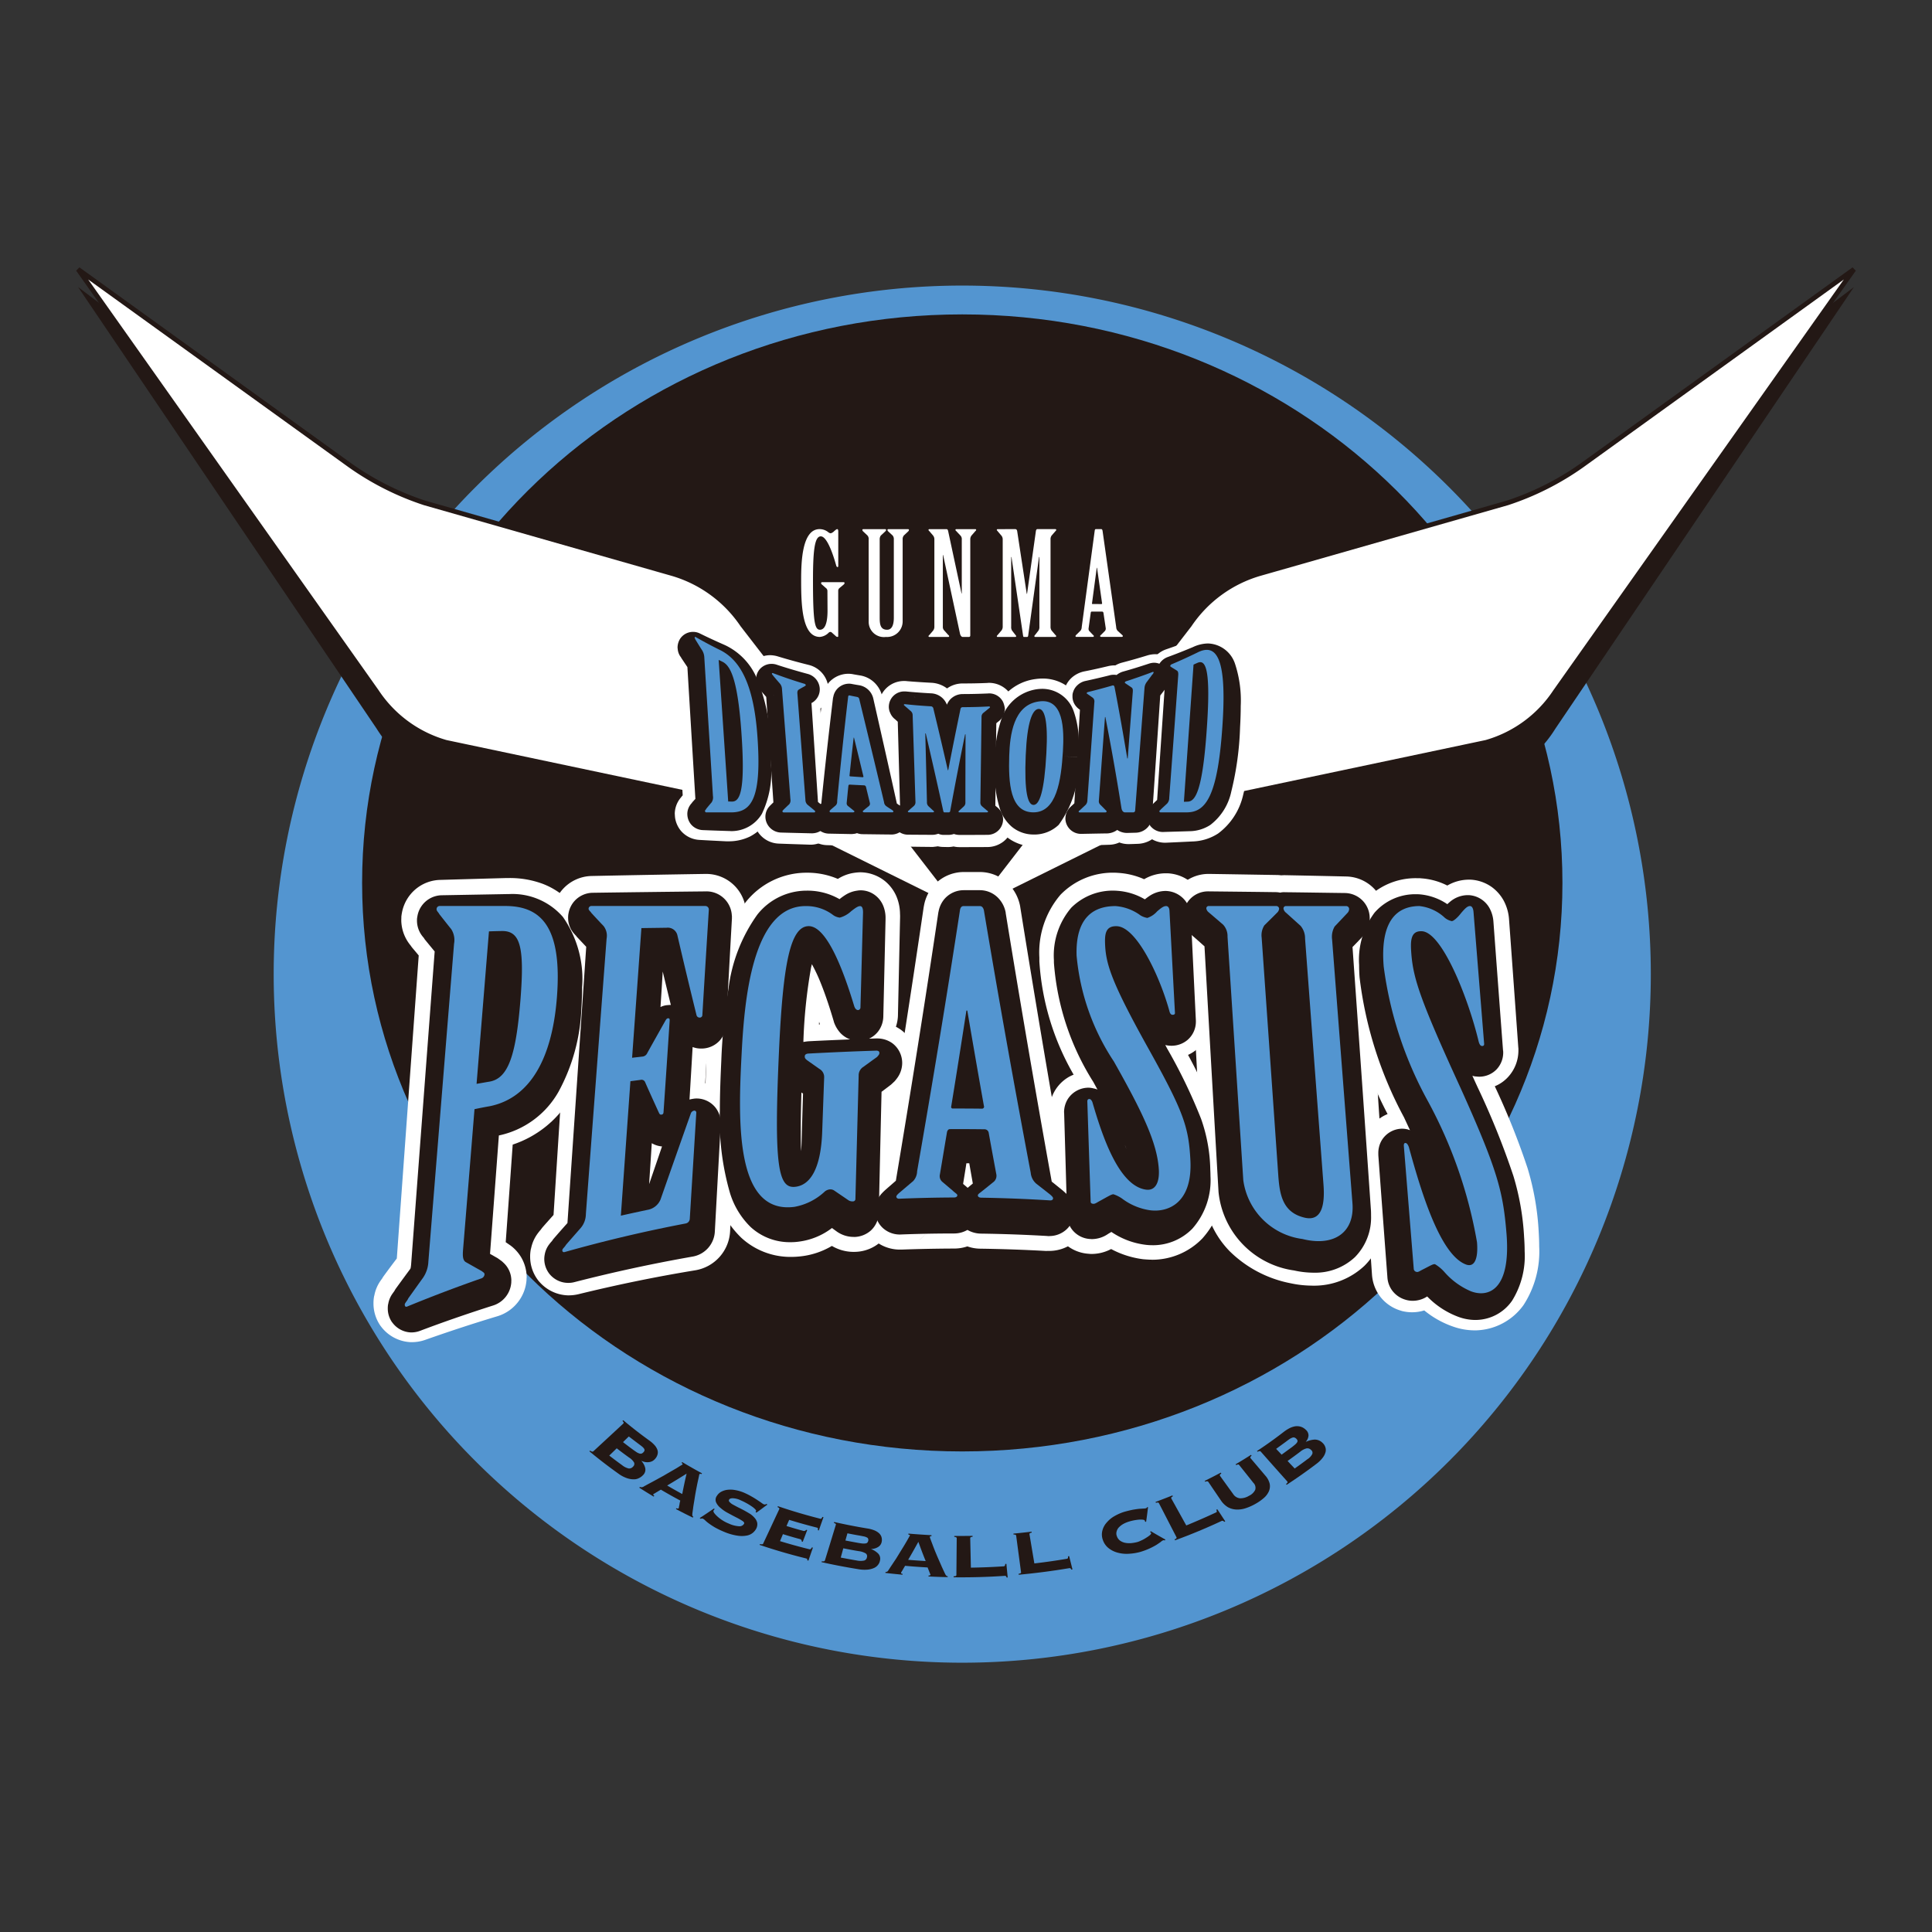 <?xml version="1.0" encoding="UTF-8"?> <svg xmlns="http://www.w3.org/2000/svg" width="70" height="70" viewBox="0 0 70 70"><rect x="0" y="0" width="70" height="70" fill="#333333" stroke="none"/><title>logo_d-pegasus</title><g id="レイヤー_2" data-name="レイヤー 2"><g id="レイヤー_1-2" data-name="レイヤー 1"><path d="M9.916,35.293a24.948,24.948,0,1,1,24.949,24.95A24.948,24.948,0,0,1,9.916,35.293Z" style="fill:#5395d0"></path><path d="M13.12,31.988c0-11.375,9.734-20.597,21.745-20.597,12.006,0,21.745,9.222,21.745,20.597,0,11.373-9.738,20.6-21.745,20.6C22.855,52.588,13.12,43.36,13.12,31.988Z" style="fill:#231815"></path><path d="M22.596,51.545c0-.012-.014-.031-.043-.06.01-.009.018-.017.029-.028.307.26.625.505.952.742a1.09,1.09,0,0,1,.176.155.506.506,0,0,1,.104.163.282.282,0,0,1,.013.168.373.373,0,0,1-.092.173.337.337,0,0,1-.223.118.476.476,0,0,1-.265-.045l-.005.005a.587.587,0,0,1,.136.255.274.274,0,0,1-.081.257.482.482,0,0,1-.152.109.388.388,0,0,1-.197.041.757.757,0,0,1-.248-.047,1.14,1.14,0,0,1-.285-.152c-.365-.26-.717-.53-1.061-.816a.264.264,0,0,0,.029-.025.175.175,0,0,0,.079.038.06.06,0,0,0,.037-.013c.362-.336.723-.667,1.082-1.003A.043.043,0,0,0,22.596,51.545Zm.332.974c.055.042.105.073.142.1a.501.501,0,0,0,.102.046.15.15,0,0,0,.076,0,.19.19,0,0,0,.064-.046.166.166,0,0,0,.041-.066.109.109,0,0,0-.016-.063.341.341,0,0,0-.072-.077c-.035-.03-.08-.062-.135-.104-.117-.087-.231-.175-.347-.263-.071.068-.14.135-.21.205C22.689,52.341,22.808,52.433,22.928,52.519Zm-.391.565a.601.601,0,0,0,.239.121.178.178,0,0,0,.16-.066.13.13,0,0,0,.039-.147.517.517,0,0,0-.176-.178c-.154-.11-.305-.223-.454-.339-.089.088-.18.175-.27.263C22.226,52.855,22.381,52.971,22.537,53.084Z" style="fill:#231815"></path><path d="M23.674,54.139a.027.027,0,0,0-.005.024.144.144,0,0,0,.039.032c-.008.008-.016.02-.025.029-.175-.105-.349-.211-.521-.323a.224.224,0,0,1,.024-.028.123.123,0,0,0,.06.013.198.198,0,0,0,.063-.017.851.851,0,0,1,.084-.047c.042-.025.1-.055.168-.092.071-.037.148-.079.234-.126s.168-.093.255-.14c.085-.051.169-.099.25-.146s.155-.089.218-.126c.062-.039.113-.071.152-.095a.357.357,0,0,0,.06-.037c.008-.008.005-.018-.005-.028a.232.232,0,0,0-.032-.03.256.256,0,0,0,.026-.028c.234.14.475.277.717.408a.129.129,0,0,0-.02.029.105.105,0,0,0-.043-.013c-.011-.003-.021.004-.032.018a.516.516,0,0,0-.018.076c-.011.05-.025.114-.042.192s-.035.168-.054.268-.038.202-.054.307-.034.207-.05.307c-.013.101-.026.189-.037.269a.322.322,0,0,0,.001.083.069.069,0,0,0,.035.037l-.021.03c-.206-.099-.41-.203-.612-.311.008-.01.016-.018.022-.029.041.017.066.018.08,0l.008-.041c.004-.026.012-.056.018-.085a.813.813,0,0,1,.016-.092c.008-.029.012-.049.016-.058-.237-.126-.474-.26-.705-.396-.054.033-.098.058-.131.079a.667.667,0,0,0-.08.05.219.219,0,0,0-.045.024C23.68,54.131,23.676,54.134,23.674,54.139Zm1.045-.008q.071-.372.158-.738c-.231.144-.465.289-.704.43C24.353,53.928,24.535,54.032,24.718,54.131Z" style="fill:#231815"></path><path d="M25.892,54.68a.336.336,0,0,0-.039.05c-.011.016-.003.047.021.086a.877.877,0,0,0,.113.123,1.238,1.238,0,0,0,.184.142,1.285,1.285,0,0,0,.231.119,1.026,1.026,0,0,0,.375.099.188.188,0,0,0,.181-.089c.018-.033-.003-.067-.058-.104a2.15,2.15,0,0,0-.223-.127c-.092-.047-.19-.098-.293-.155a1.33,1.33,0,0,1-.272-.184.556.556,0,0,1-.168-.21.242.242,0,0,1,.032-.235.415.415,0,0,1,.163-.15.636.636,0,0,1,.229-.068.943.943,0,0,1,.274.012,1.456,1.456,0,0,1,.311.092,2.565,2.565,0,0,1,.268.134c.083.046.151.089.213.13s.11.073.15.102a.519.519,0,0,0,.089.057.097.097,0,0,0,.054.005.497.497,0,0,0,.049-.018.259.259,0,0,0,.028.024c-.133.097-.264.197-.398.291a.154.154,0,0,1-.029-.029l.016-.03c.008-.015-.004-.037-.037-.07a.752.752,0,0,0-.126-.102,2.031,2.031,0,0,0-.184-.113c-.068-.038-.139-.072-.207-.102a.706.706,0,0,0-.294-.076c-.068.001-.108.018-.126.047a.067.067,0,0,0,.014.088.438.438,0,0,0,.122.095c.055.03.118.064.189.101.073.034.147.073.222.113.076.042.147.084.217.126a.831.831,0,0,1,.165.15.386.386,0,0,1,.088.173.351.351,0,0,1-.037.211.51.51,0,0,1-.13.154.481.481,0,0,1-.227.097,1.001,1.001,0,0,1-.337-.001,2.012,2.012,0,0,1-.465-.135,3.074,3.074,0,0,1-.339-.163,2.47,2.47,0,0,1-.223-.147,1.204,1.204,0,0,1-.135-.113.273.273,0,0,0-.075-.055.073.073,0,0,0-.041-.006c-.012.001-.028.006-.043.009-.011-.008-.021-.018-.033-.026.177-.113.349-.231.521-.348A.195.195,0,0,0,25.892,54.68Z" style="fill:#231815"></path><path d="M29.047,55.85a.079.079,0,0,0-.011-.052.099.099,0,0,0-.064-.037c-.202-.054-.403-.113-.605-.176-.034.083-.071.169-.106.253.351.108.705.205,1.065.294a.056.056,0,0,0,.042-.005.161.161,0,0,0,.047-.062c.012.004.026.004.038.009-.054.156-.109.314-.162.47a.22.22,0,0,1-.042-.011.069.069,0,0,0-.004-.047.094.094,0,0,0-.038-.021c-.57-.14-1.133-.304-1.685-.491a.105.105,0,0,1,.018-.031.193.193,0,0,0,.084.008.04.04,0,0,0,.028-.026c.196-.415.387-.83.582-1.244a.039.039,0,0,0,0-.034c-.005-.012-.026-.026-.063-.042.004-.011.009-.021.014-.033.503.172,1.012.322,1.529.453a.057.057,0,0,0,.045-.005.184.184,0,0,0,.039-.06.238.238,0,0,1,.038.011c-.057.16-.113.319-.168.479a.183.183,0,0,1-.037-.009.161.161,0,0,0,.003-.066.042.042,0,0,0-.031-.025c-.343-.088-.679-.18-1.009-.283-.034.076-.067.151-.097.223.196.06.394.12.593.172a.103.103,0,0,0,.073.003.119.119,0,0,0,.047-.037c.009.003.022.005.037.011-.055.139-.107.282-.163.424Z" style="fill:#231815"></path><path d="M30.279,55.213c-.005-.012-.029-.021-.066-.035a.322.322,0,0,0,.011-.033c.398.089.795.168,1.2.234a1.165,1.165,0,0,1,.234.06.594.594,0,0,1,.173.097.332.332,0,0,1,.102.139.354.354,0,0,1,.013.184.275.275,0,0,1-.131.192.471.471,0,0,1-.249.071v.005a.763.763,0,0,1,.251.16.272.272,0,0,1,.066.255.342.342,0,0,1-.07.155.371.371,0,0,1-.148.115.759.759,0,0,1-.238.059,1.276,1.276,0,0,1-.326-.016c-.446-.072-.892-.156-1.335-.256l.009-.032a.214.214,0,0,0,.087,0,.068.068,0,0,0,.026-.029c.134-.432.265-.86.396-1.292A.028.028,0,0,0,30.279,55.213Zm.795.685c.07.013.129.021.175.026a.523.523,0,0,0,.114-.003.103.103,0,0,0,.063-.03.154.154,0,0,0,.032-.066.119.119,0,0,0-.003-.07.077.077,0,0,0-.045-.049.367.367,0,0,0-.102-.037c-.045-.009-.1-.02-.169-.033-.146-.024-.29-.052-.435-.081-.024.086-.049.175-.073.26C30.777,55.844,30.927,55.872,31.074,55.898Zm-.034.641a.647.647,0,0,0,.268.003.141.141,0,0,0,.102-.118.124.124,0,0,0-.045-.142.64.64,0,0,0-.244-.08c-.189-.03-.38-.067-.567-.104-.031.114-.06.223-.092.336C30.654,56.47,30.848,56.507,31.04,56.539Z" style="fill:#231815"></path><path d="M32.645,56.987a.027.027,0,0,0,.009.022.136.136,0,0,0,.05.015.192.192,0,0,1-.005.031c-.207-.021-.413-.039-.621-.066a.312.312,0,0,0,.006-.033.122.122,0,0,0,.058-.012.099.099,0,0,0,.042-.045c.007-.008.022-.03.047-.07s.058-.09.099-.15c.038-.059.084-.127.133-.2.046-.073.092-.15.139-.227.047-.076.095-.152.138-.223.045-.073.083-.14.117-.197.034-.06.06-.105.081-.144.021-.035.032-.054.032-.055a.021.021,0,0,0-.017-.021.168.168,0,0,0-.043-.013c.003-.011.003-.024.005-.034.278.024.556.042.835.058v.034c-.02.003-.033.003-.042.005-.013.003-.018.014-.018.029a.458.458,0,0,0,.024.076c.017.047.039.108.068.181.026.073.06.159.097.253.039.093.079.19.122.287s.085.192.125.285c.042.09.08.175.116.248a.213.213,0,0,0,.045.068.058.058,0,0,0,.05.02v.033c-.231-.003-.465-.012-.697-.024a.28.28,0,0,1,.004-.034c.045,0,.067-.008.068-.03a.293.293,0,0,0-.016-.041c-.008-.022-.022-.051-.031-.08-.011-.03-.025-.059-.034-.087a.207.207,0,0,1-.02-.054c-.272-.016-.546-.034-.818-.06-.029.05-.054.091-.073.123a.499.499,0,0,1-.042.071c-.01.018-.018.031-.024.039Zm.894-.428c-.095-.231-.182-.465-.265-.696-.119.215-.242.435-.37.652C33.115,56.533,33.326,56.546,33.539,56.56Z" style="fill:#231815"></path><path d="M36.366,56.751a.066.066,0,0,0,.042-.021.14.14,0,0,0,.013-.066c.016,0,.026-.001.043-.001.014.164.032.327.047.492h-.041c-.006-.029-.018-.047-.026-.05a.067.067,0,0,0-.045-.009c-.614.043-1.231.059-1.847.052v-.035c.046-.001.074-.005.083-.017a.032.032,0,0,0,.017-.032c.004-.442.008-.886.012-1.327a.042.042,0,0,0-.013-.033.144.144,0,0,0-.076-.02v-.034c.223.001.442.001.664-.003v.034a.126.126,0,0,0-.073.02.033.033,0,0,0-.013.033q.012.532.024,1.065Q35.772,56.79,36.366,56.751Z" style="fill:#231815"></path><path d="M38.653,56.478a.054.054,0,0,0,.039-.024.122.122,0,0,0,.003-.066.325.325,0,0,0,.042-.008q.061.244.121.484c-.013.001-.029.005-.043.007a.088.088,0,0,0-.033-.05.098.098,0,0,0-.045-.003c-.604.102-1.216.181-1.827.238l-.006-.033a.27.27,0,0,0,.08-.026.038.038,0,0,0,.01-.034c-.059-.444-.118-.882-.176-1.321a.046.046,0,0,0-.018-.031.171.171,0,0,0-.079-.012c0-.009-.003-.022-.003-.033.219-.021.438-.045.659-.071a.176.176,0,0,0,.005.034.145.145,0,0,0-.071.026.037.037,0,0,0-.011.034c.059.352.117.704.177,1.057Q38.071,56.577,38.653,56.478Z" style="fill:#231815"></path><path d="M41.488,55.132a.101.101,0,0,0-.004-.018l-.007-.022c-.008-.014-.028-.025-.064-.03a.756.756,0,0,0-.129-.004c-.054.004-.112.012-.175.022a1.833,1.833,0,0,0-.196.047,1.133,1.133,0,0,0-.19.076.692.692,0,0,0-.165.118.33.33,0,0,0-.097.155.264.264,0,0,0,.008.189.323.323,0,0,0,.123.162.472.472,0,0,0,.192.075.801.801,0,0,0,.225.006,1.47,1.47,0,0,0,.215-.041,1.288,1.288,0,0,0,.131-.055,1.1,1.1,0,0,0,.167-.092,1.052,1.052,0,0,0,.139-.097c.039-.033.052-.06.045-.079a.044.044,0,0,0-.016-.021.144.144,0,0,0-.024-.013c.011-.011.02-.022.028-.032.175.102.353.205.534.305-.012.011-.021.024-.032.033a.033.033,0,0,0-.024-.012.11.11,0,0,0-.032.005.296.296,0,0,0-.081.055c-.039.03-.093.066-.16.11-.064.038-.144.082-.239.126a2.585,2.585,0,0,1-.331.125,1.907,1.907,0,0,1-.417.07,1.224,1.224,0,0,1-.408-.037.891.891,0,0,1-.337-.165.637.637,0,0,1-.209-.299.57.57,0,0,1-.015-.345.683.683,0,0,1,.16-.29,1.028,1.028,0,0,1,.278-.228,1.751,1.751,0,0,1,.344-.152c.123-.035.228-.06.323-.079.095-.016.175-.028.242-.034.066-.003.115-.008.152-.008a.42.42,0,0,0,.081-.011.049.049,0,0,0,.034-.037.202.202,0,0,0,.039-.004c-.022.177-.043.356-.071.535C41.514,55.139,41.501,55.134,41.488,55.132Z" style="fill:#231815"></path><path d="M44.058,54.799a.041.041,0,0,0,.029-.03.152.152,0,0,0-.018-.068c.011-.005.024-.011.037-.016.097.143.192.29.287.436a.314.314,0,0,1-.037.018.14.14,0,0,0-.051-.039.109.109,0,0,0-.046.008q-.825.386-1.684.7c-.007-.011-.011-.022-.017-.033.039-.018.064-.033.067-.043a.04.04,0,0,0,0-.038c-.213-.41-.421-.818-.634-1.229a.049.049,0,0,0-.03-.025.191.191,0,0,0-.079.011.136.136,0,0,1-.013-.033c.202-.076.407-.155.61-.236a.348.348,0,0,0,.017.032c-.034.018-.055.033-.058.045a.044.044,0,0,0,.001.034c.181.326.361.65.542.977C43.344,55.121,43.705,54.964,44.058,54.799Z" style="fill:#231815"></path><path d="M44.867,53.06a.156.156,0,0,0-.075.024.181.181,0,0,0-.026-.028c.19-.112.377-.227.559-.344a.256.256,0,0,0,.024.028c-.03.025-.046.045-.047.057a.043.043,0,0,0,.007.035c.178.209.356.42.535.631a.68.68,0,0,1,.16.299.467.467,0,0,1-.033.277.7.7,0,0,1-.189.244,1.733,1.733,0,0,1-.303.209,1.855,1.855,0,0,1-.349.154.941.941,0,0,1-.335.047.694.694,0,0,1-.306-.085.815.815,0,0,1-.255-.248c-.152-.223-.304-.446-.454-.669a.064.064,0,0,0-.032-.021.18.18,0,0,0-.08.016c-.004-.009-.014-.02-.02-.03.197-.097.39-.197.583-.299l.021.03c-.034.024-.05.039-.054.052-.004.011,0,.02.006.034q.238.331.478.662a.33.33,0,0,0,.247.151.594.594,0,0,0,.322-.089.468.468,0,0,0,.227-.216.25.25,0,0,0-.066-.255c-.169-.215-.341-.428-.512-.643A.048.048,0,0,0,44.867,53.06Z" style="fill:#231815"></path><path d="M45.643,52.575a.186.186,0,0,0-.075.024.159.159,0,0,1-.024-.026q.502-.331.979-.701a1.369,1.369,0,0,1,.205-.129.739.739,0,0,1,.202-.066.504.504,0,0,1,.194.014.454.454,0,0,1,.184.109.275.275,0,0,1,.102.213.385.385,0,0,1-.097.223l.005.003a.868.868,0,0,1,.312-.08.392.392,0,0,1,.283.114.357.357,0,0,1,.101.146.317.317,0,0,1,.016.18.555.555,0,0,1-.097.205,1.108,1.108,0,0,1-.222.223c-.352.268-.717.525-1.091.769a.125.125,0,0,1-.024-.029c.033-.026.051-.045.054-.06a.033.033,0,0,0-.011-.033q-.484-.541-.962-1.083A.062.062,0,0,0,45.643,52.575Zm1.151-.131c.056-.042.099-.079.134-.108a.377.377,0,0,0,.071-.081.097.097,0,0,0,.012-.063.174.174,0,0,0-.043-.064.171.171,0,0,0-.068-.043.109.109,0,0,0-.073.003.445.445,0,0,0-.1.049c-.039.026-.084.059-.138.101-.117.086-.234.17-.352.257.064.07.133.139.198.21C46.554,52.619,46.673,52.531,46.794,52.443Zm.58.424a.477.477,0,0,0,.173-.188.126.126,0,0,0-.047-.147.179.179,0,0,0-.163-.055.596.596,0,0,0-.231.123c-.15.113-.302.225-.454.332.084.093.171.182.257.274C47.064,53.097,47.222,52.984,47.374,52.867Z" style="fill:#231815"></path><path d="M35.004,33.174l-8.103-9.299a4.659,4.659,0,0,0-2.539-1.94l-8.978-2.678a10.059,10.059,0,0,1-2.705-1.429l-9.85-7.427,10.819,16.002a4.494,4.494,0,0,0,2.51,1.926l9.55,1.855c.777.171,2.221.635,2.817.843C29.454,31.35,35.004,33.174,35.004,33.174Z" style="fill:#231815"></path><path d="M35.004,33.174,43.1,23.876a4.652,4.652,0,0,1,2.54-1.94l8.977-2.678a10.035,10.035,0,0,0,2.704-1.429l9.85-7.427L56.352,26.404a4.481,4.481,0,0,1-2.507,1.926L44.292,30.184c-.774.171-2.22.635-2.814.843C40.548,31.35,35.004,33.174,35.004,33.174Z" style="fill:#231815"></path><path d="M35.004,33.127,26.901,22.639a4.633,4.633,0,0,0-2.539-1.856L15.384,18.221a10.143,10.143,0,0,1-2.705-1.363l-9.85-7.101,10.819,15.3a4.486,4.486,0,0,0,2.51,1.84l9.55,2.016a13.817,13.817,0,0,1,2.774.985Z" style="fill:#fff;stroke:#231815;stroke-width:0.171px"></path><path d="M35.004,33.127,43.1,22.639a4.626,4.626,0,0,1,2.54-1.856l8.977-2.562a10.118,10.118,0,0,0,2.704-1.363l9.85-7.101-10.819,15.3a4.473,4.473,0,0,1-2.507,1.84L44.292,28.913a13.789,13.789,0,0,0-2.771.985Z" style="fill:#fff;stroke:#231815;stroke-width:0.171px"></path><path d="M25.359,24.241a.456.456,0,0,0-.079-.246c-.076-.106-.15-.214-.226-.322-.016-.031-.053-.071-.053-.095s.011-.042.038-.028c.311.14.625.274.938.4.727.301,1.21,1.124,1.326,2.93.144,2.273-.255,2.739-.977,2.712-.312-.016-.627-.032-.942-.05a.051.051,0,0,1-.046-.05c-.001-.024.034-.037.046-.068.068-.074.135-.144.199-.215a.274.274,0,0,0,.053-.214Q25.499,26.616,25.359,24.241Zm.839,4.969c.043.003.085.007.13.011.278.016.525-.247.386-2.461-.123-1.941-.41-2.316-.688-2.426-.045-.016-.087-.031-.13-.049Q26.043,26.75,26.198,29.21Z" style="fill:#fff"></path><path d="M26.314,30.482l-.029-.001c-.318-.016-.633-.031-.948-.05h0a.947.947,0,0,1-.676-.341h0a.97.97,0,0,1-.192-.408h0a.587.587,0,0,1-.013-.088h0c-.001-.016-.004-.034-.004-.05h0a.215.215,0,0,0-.004-.05h0a.927.927,0,0,1,.176-.54h0c.021-.028.037-.047.051-.063h0a.713.713,0,0,1,.054-.067h0l.007-.005h0q-.13-2.209-.263-4.422h0c-.053-.072-.101-.144-.152-.217h0l-.02-.037h-.001a.206.206,0,0,0-.018-.025h0l-.004-.008h0a.069.069,0,0,0-.008-.017h0a.736.736,0,0,1-.15-.404h-.004c.003-.003-.004-.03-.005-.113h0a.911.911,0,0,1,.159-.524h0a.93.93,0,0,1,.752-.398h0a.976.976,0,0,1,.386.084h0c.299.135.599.265.914.39h0a2.613,2.613,0,0,1,1.349,1.338h0a6.399,6.399,0,0,1,.52,2.357h0c.02.331.032.627.032.898h0a4.976,4.976,0,0,1-.19,1.532h0a1.728,1.728,0,0,1-.856,1.054h0a1.754,1.754,0,0,1-.793.175h-.07Zm-1.846-6.189.2-.013h0l-.2.013Z" style="fill:#fff"></path><path d="M28.247,25.199a.329.329,0,0,0-.08-.205c-.077-.085-.155-.171-.232-.257-.015-.026-.055-.055-.055-.076-.003-.021.012-.037.041-.026.386.116.773.221,1.162.318a.058.058,0,0,1,.047.049c.003.022-.034.03-.049.046-.07.042-.14.088-.211.131-.05.032-.06.087-.056.164q.12,1.951.239,3.901a.237.237,0,0,0,.077.185c.074.066.15.129.226.193.013.02.054.038.054.059s-.012.037-.041.034c-.377-.009-.751-.022-1.128-.037a.043.043,0,0,1-.043-.043c-.003-.02.031-.038.043-.056.068-.063.138-.123.206-.184a.212.212,0,0,0,.053-.182Q28.373,27.205,28.247,25.199Z" style="fill:#fff"></path><path d="M29.339,30.604c-.378-.013-.756-.024-1.135-.039h0a.945.945,0,0,1-.898-.877h.001c-.001-.016-.003-.035-.003-.055h0a.908.908,0,0,1,.188-.551h0a.988.988,0,0,1,.098-.113h0c-.072-1.176-.15-2.352-.22-3.531h0c-.034-.034-.066-.074-.1-.108h0l-.022-.03-.001.001-.003-.003h0l-.005-.009h0a.771.771,0,0,1-.1-.127h0A.887.887,0,0,1,27,24.785h-.001a.798.798,0,0,1-.012-.129h0a.906.906,0,0,1,.23-.605h0a.924.924,0,0,1,.686-.312h0a1.014,1.014,0,0,1,.299.05h0c.364.11.727.21,1.097.302h0a.936.936,0,0,1,.717.861h0l.003.049v.001a.921.921,0,0,1-.295.672h0q.102,1.63.201,3.266h0l.004.004h0l.022.021h.001l.001.003h0l.013.01h0a.774.774,0,0,1,.131.135h0a.885.885,0,0,1,.2.509h0v.059a.915.915,0,0,1-.273.655h0a.947.947,0,0,1-.595.267h0c-.021.001-.041.001-.062.001h-.029Z" style="fill:#fff"></path><path d="M31.3,28.789a.073.073,0,0,0-.068-.057c-.178-.01-.357-.021-.538-.032-.021-.001-.034.016-.039.041-.028.216-.052.434-.079.655a.134.134,0,0,0,.045.108c.055.047.11.096.166.144.029.029.073.055.073.071.003.017-.011.037-.046.035-.277-.007-.553-.013-.827-.022-.03,0-.046-.018-.046-.034,0-.021.026-.045.047-.063.063-.055.129-.112.192-.165a.22.22,0,0,0,.05-.15q.213-2.034.459-3.973c.005-.029.021-.05.058-.043.095.016.186.031.281.046a.093.093,0,0,1,.07.077q.449,2.024.866,3.961a.228.228,0,0,0,.085.155c.071.052.143.104.215.155.021.016.045.034.045.05,0,.018-.016.035-.05.034-.344-.005-.692-.011-1.037-.018-.035-.001-.05-.018-.052-.037,0-.018.029-.032.05-.05.06-.053.125-.104.186-.155a.108.108,0,0,0,.03-.114C31.392,29.202,31.346,28.996,31.3,28.789Zm-.12-.37c.024.001.035-.015.029-.039-.109-.486-.216-.975-.327-1.472l-.013-.001c-.059.479-.116.958-.171,1.442a.027.027,0,0,0,.021.038C30.875,28.399,31.029,28.409,31.18,28.419Z" style="fill:#fff"></path><path d="M32.245,30.671c-.346-.006-.694-.011-1.037-.02h0a.917.917,0,0,1-.213-.026h0a.71.71,0,0,1-.098.013h0a.702.702,0,0,1-.104.005h0c-.28-.006-.556-.013-.84-.022h0a.94.94,0,0,1-.902-.875h.001l-.004-.05h0a.893.893,0,0,1,.243-.622h0c.032-.035.059-.062.076-.077h0q.209-1.924.44-3.761h0l.009-.071a.959.959,0,0,1,.213-.433h0a.952.952,0,0,1,.705-.32h0a.923.923,0,0,1,.19.02h0c.079.014.16.028.241.041h0a.969.969,0,0,1,.575.32h0a.992.992,0,0,1,.219.417h0l.007.024c.283,1.276.554,2.52.818,3.746h0l.03.021c.009.011.043.031.118.105h0a.912.912,0,0,1,.265.614h0v.029h0a.927.927,0,0,1-.35.721h0a.938.938,0,0,1-.539.201h0c-.016.001-.032.001-.049.001h-.014Z" style="fill:#fff"></path><path d="M33.699,25.627a.107.107,0,0,1,.11.101c.178.81.352,1.612.52,2.414h.014c.144-.798.293-1.596.45-2.393.007-.059.029-.096.083-.096.316,0,.637-.006.954-.021.032-.003.047.016.047.025-.003.022-.032.042-.055.059-.066.056-.129.113-.194.168a.198.198,0,0,0-.06.158q-.018,1.681-.034,3.36a.181.181,0,0,0,.056.152c.059.055.118.108.178.16.021.018.051.034.049.058,0,.011-.014.028-.042.028q-.506.002-1.011.001c-.037,0-.043-.016-.043-.026,0-.021.03-.039.051-.062.05-.049.1-.099.152-.148a.237.237,0,0,0,.053-.161c0-.89.001-1.784.004-2.676h-.017q-.287,1.518-.554,3.029a.048.048,0,0,1-.055.045h-.159c-.022,0-.03-.024-.038-.053q-.307-1.51-.638-3.049h-.013q.024,1.349.047,2.699a.212.212,0,0,0,.053.16c.054.05.105.101.155.151.021.024.053.039.053.063,0,.011-.016.026-.045.026-.294,0-.591-.003-.885-.008-.029,0-.045-.017-.045-.029,0-.022.034-.039.05-.055.058-.054.115-.106.176-.159a.209.209,0,0,0,.06-.158q-.04-1.699-.082-3.4a.218.218,0,0,0-.071-.161c-.064-.059-.13-.121-.194-.178-.014-.018-.055-.037-.055-.06,0-.012.015-.029.045-.024C33.08,25.593,33.39,25.614,33.699,25.627Z" style="fill:#fff"></path><path d="M34.558,30.668a1.344,1.344,0,0,1-.171.022h0a.675.675,0,0,0,.076-.009h0a.611.611,0,0,1-.108.009h0a.096.096,0,0,1-.029-.003h0l.013.003h0c-.05,0-.1-.003-.15-.003h0a.925.925,0,0,1-.21-.024h0c-.046.008-.092.014-.136.018h0a.403.403,0,0,1-.079.005h0c-.298-.003-.593-.006-.89-.011h0a.932.932,0,0,1-.567-.194h0a.896.896,0,0,1-.307-.425h0a.745.745,0,0,1-.043-.202h0c-.003-.025-.005-.047-.006-.071h.001L31.95,29.76h0a.92.92,0,0,1,.269-.644h0c.005-.003.008-.009.013-.013h0q-.035-1.402-.067-2.809h0a.919.919,0,0,1-.148-.159h0a.943.943,0,0,1-.137-.266h0a.553.553,0,0,1-.028-.105h0l-.001-.011h0c-.003-.013-.003-.021-.005-.034h0a.491.491,0,0,1-.011-.13h0a.917.917,0,0,1,.928-.915h0a.68.68,0,0,1,.104.006h0c.291.024.585.043.876.058h0a1.026,1.026,0,0,1,.57.205h0a.972.972,0,0,1,.56-.18h0c.302,0,.601-.005.903-.018h0a.376.376,0,0,1,.058-.004h0a.94.94,0,0,1,.56.185h0a.913.913,0,0,1,.371.751h0a.93.93,0,0,1-.242.604h0a.736.736,0,0,1-.071.067h0c-.008.92-.016,1.842-.029,2.763h0a.85.85,0,0,1,.236.379h0a.829.829,0,0,1,.047.28h0v.003h0a.721.721,0,0,1-.013.142h0l.003-.005h-.003a.893.893,0,0,1-.341.584h0a.957.957,0,0,1-.574.196h0c-.337.003-.677.003-1.015.003H34.76a.943.943,0,0,1-.202-.022Zm-1.142-5.643a.375.375,0,0,0-.063-.066h0a.35.35,0,0,1,.055.06h0l.008.005Zm.924,5.665h0Z" style="fill:#fff"></path><path d="M38.566,27.435c-.052,1.118-.205,2.339-1.071,2.347-.861.008-.929-1.145-.906-2.205.021-.811.146-1.985,1.061-2.09C38.572,25.362,38.606,26.58,38.566,27.435Zm-1.368.116c-.045,1.473.1,1.946.306,1.943.216-.001.395-.491.456-1.998.055-1.288-.091-1.751-.32-1.724C37.42,25.797,37.238,26.291,37.199,27.551Z" style="fill:#fff"></path><path d="M37.495,30.67h-.024a1.607,1.607,0,0,1-1.029-.373h0a1.877,1.877,0,0,1-.53-.798h0a4.787,4.787,0,0,1-.216-1.607h0c0-.114.001-.229.007-.336h0a6.143,6.143,0,0,1,.122-1.162h0a2.535,2.535,0,0,1,.652-1.288h0a1.825,1.825,0,0,1,1.053-.504h0a1.851,1.851,0,0,1,.246-.017h0a1.528,1.528,0,0,1,.978.345h0a1.745,1.745,0,0,1,.507.726h0a3.955,3.955,0,0,1,.207,1.386h0c0,.151-.005.299-.011.432h0l-.604-.026V27.45h0l.604.028a9.032,9.032,0,0,1-.15,1.373h0a2.631,2.631,0,0,1-.667,1.356h0a1.642,1.642,0,0,1-1.131.463h-.013Z" style="fill:#fff"></path><path d="M39.7,25.585a.182.182,0,0,0-.057-.158c-.059-.045-.119-.095-.18-.139-.011-.016-.05-.026-.047-.05a.052.052,0,0,1,.046-.039c.301-.06.6-.123.898-.198.054-.009.073.028.084.087q.262,1.278.508,2.635a.031.031,0,0,0,.016-.003q.075-1.225.151-2.449c.007-.079-.006-.129-.054-.159-.067-.047-.131-.093-.198-.14-.011-.017-.049-.026-.046-.052a.059.059,0,0,1,.046-.042c.327-.085.651-.178.975-.28.029-.006.042.007.042.02-.003.029-.034.058-.057.084-.064.085-.133.168-.196.252a.355.355,0,0,0-.077.203q-.142,2.227-.281,4.452a.074.074,0,0,1-.077.077c-.1.003-.202.008-.302.011-.063.003-.12-.062-.134-.158-.207-1.167-.421-2.287-.643-3.37l-.014.003q-.09,1.553-.18,3.107a.18.18,0,0,0,.062.166c.062.059.122.121.182.181.021.018.047.034.047.06a.041.041,0,0,1-.045.034c-.315.009-.633.017-.948.026-.029.001-.045-.017-.045-.029.003-.021.041-.045.055-.063.063-.059.127-.121.189-.181a.256.256,0,0,0,.075-.173C39.567,28.061,39.632,26.824,39.7,25.585Z" style="fill:#fff"></path><path d="M39.22,30.633a.923.923,0,0,1-.932-.916h0c.003-.016.003-.034.004-.049h-.001a.923.923,0,0,1,.03-.185h0a.525.525,0,0,1,.046-.128h0a.844.844,0,0,1,.118-.203h0a.952.952,0,0,1,.136-.142h0q.087-1.563.173-3.127h0c-.024-.024-.047-.05-.073-.081h0a.92.92,0,0,1-.194-.553h0a.797.797,0,0,1,.028-.239h0a.958.958,0,0,1,.03-.093h0a.953.953,0,0,1,.227-.346h0a.981.981,0,0,1,.478-.246h0c.29-.056.578-.122.855-.188h0a1.016,1.016,0,0,1,.236-.029h.032a.932.932,0,0,1,.231-.097h0c.312-.081.625-.171.924-.263h0a.999.999,0,0,1,.291-.045h0a.911.911,0,0,1,.638.259h0a.919.919,0,0,1,.26.476h0a.777.777,0,0,1,.016.234h0l-.001.01h0V24.69h-.001a.858.858,0,0,1-.239.556h0v.003c-.033.041-.064.081-.097.126h0q-.138,2.146-.273,4.295h0a.983.983,0,0,1-.265.61h0a.988.988,0,0,1-.667.293h0c-.101.004-.199.008-.302.01H40.891a.927.927,0,0,1-.335-.059h0a.931.931,0,0,1-.357.083h0c-.319.011-.638.018-.953.026H39.22Zm.14-.046a.916.916,0,0,1-.144.017h0a.665.665,0,0,0,.152-.02h0l-.008.003Zm-.454-.025a1.118,1.118,0,0,1-.135-.055h0a.952.952,0,0,0,.135.055Z" style="fill:#fff"></path><path d="M42.803,24.781c.004-.086-.005-.144-.053-.178-.068-.045-.137-.088-.206-.131-.015-.016-.049-.024-.047-.046a.074.074,0,0,1,.047-.058c.319-.11.639-.227.954-.352.727-.298,1.101.273.983,2.368-.148,2.632-.608,3.194-1.331,3.217-.314.016-.629.029-.944.045a.039.039,0,0,1-.042-.042c.001-.021.039-.037.055-.066.076-.071.155-.142.228-.217a.294.294,0,0,0,.079-.203Q42.664,26.948,42.803,24.781Zm.264,4.455.13-.008c.278-.018.559-.326.704-2.693.123-2.079-.121-2.26-.402-2.153-.045.015-.087.03-.131.045Q43.218,26.837,43.067,29.236Z" style="fill:#fff"></path><path d="M41.512,30.225a.926.926,0,0,1-.236-.62h0a.838.838,0,0,1,.013-.138h0c0-.005.003-.012.003-.021h0c.007-.028.011-.054.017-.079h0c.006-.018.012-.039.02-.063h0a.858.858,0,0,1,.173-.297h0c.021-.025.039-.043.054-.058h0c.02-.021.037-.039.057-.059h0c.013-.012.028-.025.041-.038h0q.122-1.882.24-3.77h0a.659.659,0,0,1-.058-.06h0a.911.911,0,0,1-.226-.596h0a.64.64,0,0,1,.028-.217h0a.22.22,0,0,1,.02-.067h0c.003-.008.003-.016.005-.024h0a.951.951,0,0,1,.593-.593h0c.31-.106.617-.218.903-.333h0a1.751,1.751,0,0,1,.666-.14h0a1.36,1.36,0,0,1,.841.287h0a1.633,1.633,0,0,1,.486.667h0a4.51,4.51,0,0,1,.241,1.678h0c0,.231-.007.48-.021.751h0a11.058,11.058,0,0,1-.33,2.365h0a2.394,2.394,0,0,1-.907,1.399h0a1.798,1.798,0,0,1-.938.289h0q-.477.024-.952.045h-.062a.95.95,0,0,1-.671-.308Z" style="fill:#fff"></path><path d="M16.515,34.526a.678.678,0,0,0-.105-.511c-.147-.172-.291-.344-.437-.521-.03-.055-.102-.107-.099-.165a.111.111,0,0,1,.102-.114c.799-.025,1.6-.046,2.398-.07,1.236-.024,2.049.659,1.873,3.253-.147,2.184-.921,3.606-2.381,3.875-.182.032-.366.066-.549.102q-.177,2.487-.357,4.979c-.016.215-.013.393.112.459.188.113.379.226.568.337.047.039.109.074.105.125a.156.156,0,0,1-.108.137q-1.347.406-2.68.877c-.066.022-.092-.022-.089-.08.003-.055.088-.123.126-.207.176-.238.35-.474.528-.704a1.041,1.041,0,0,0,.182-.567Q16.11,40.127,16.515,34.526Zm.868,4.946c.156-.024.311-.05.469-.075.677-.112.945-.944,1.079-2.882.136-1.936-.029-2.504-.698-2.477-.152.005-.308.016-.462.022Q17.576,36.766,17.382,39.472Z" style="fill:#fff"></path><path d="M13.791,48.044a1.406,1.406,0,0,1-.259-.824h0a1.337,1.337,0,0,1,.026-.273h0l.003.001a1.357,1.357,0,0,1,.225-.542h0c.025-.037.043-.06.057-.079h0a1.094,1.094,0,0,1,.077-.118h0c.154-.21.308-.417.457-.612h0q.396-5.489.794-10.979h0c-.073-.089-.15-.18-.226-.27h0c-.024-.029-.047-.06-.068-.092h0a1.444,1.444,0,0,1-.169-.252h0a1.459,1.459,0,0,1-.169-.652h0v-.016h.001a.368.368,0,0,1,0-.038h0c.001-.017.001-.035.003-.063H14.54l.001-.012h0c.004-.038.009-.088.021-.148h0a1.465,1.465,0,0,1,.301-.659h0a1.441,1.441,0,0,1,1.071-.535h0q1.201-.035,2.413-.068h.092a3.412,3.412,0,0,1,1.226.21h0a2.707,2.707,0,0,1,1.134.822h0a4.457,4.457,0,0,1,.807,2.89h0c0,.239-.009.488-.028.752h0a7.322,7.322,0,0,1-.882,3.252h0a3.833,3.833,0,0,1-2.12,1.732h0c-.084,1.179-.167,2.355-.253,3.536h0l.155.108H18.48l.009.005h0c.01.009.026.021.05.039h0a1.478,1.478,0,0,1,.348.402h0a1.448,1.448,0,0,1,.194.675h0c.001.034,0,.058,0,.071h0v.003h0l-.001.004h-.003V46.37a1.471,1.471,0,0,1-.278.765h0a1.488,1.488,0,0,1-.774.554h0c-.88.264-1.752.551-2.63.861h0a1.468,1.468,0,0,1-.467.079h-.049a1.425,1.425,0,0,1-1.087-.585Z" style="fill:#fff"></path><path d="M22.986,38.578c.121-.015.239-.028.358-.038a.215.215,0,0,0,.186-.131c.211-.394.424-.782.634-1.167.037-.068.054-.101.101-.104.05-.005.064.026.06.091-.063,1.12-.122,2.239-.186,3.359-.004.046-.022.081-.071.088-.066.007-.08-.038-.109-.098q-.248-.543-.493-1.095a.145.145,0,0,0-.171-.092c-.123.016-.242.026-.361.045q-.148,2.453-.295,4.912c.316-.063.634-.121.953-.181a.589.589,0,0,0,.469-.362q.534-1.599,1.059-3.148a.144.144,0,0,1,.121-.108.073.073,0,0,1,.076.084q-.098,1.957-.197,3.913a.172.172,0,0,1-.144.163q-2.184.362-4.34.889a.07.07,0,0,1-.095-.077c.005-.049.089-.104.126-.177.177-.201.356-.402.532-.599a.752.752,0,0,0,.178-.493q.321-5.001.642-10.002a.582.582,0,0,0-.116-.459c-.147-.155-.298-.31-.446-.467-.028-.049-.105-.095-.101-.147a.104.104,0,0,1,.101-.101q2.06-.045,4.123-.076a.129.129,0,0,1,.119.138q-.099,1.941-.197,3.883a.095.095,0,0,1-.088.099.121.121,0,0,1-.125-.1q-.358-1.439-.712-2.913a.361.361,0,0,0-.399-.29c-.302.012-.607.02-.908.028Q23.126,36.212,22.986,38.578Z" style="fill:#fff"></path><path d="M19.534,46.434a1.402,1.402,0,0,1-.326-.906h0a1.362,1.362,0,0,1,.029-.287H19.24a1.366,1.366,0,0,1,.244-.553h0c.042-.055.073-.095.096-.118h0c.028-.037.056-.076.085-.11h0c.131-.15.264-.298.391-.441h0q.307-4.796.614-9.587h0c-.06-.066-.122-.129-.181-.192h0c-.025-.026-.049-.055-.073-.085h0a1.508,1.508,0,0,1-.186-.247h0a1.371,1.371,0,0,1-.207-.7h0v-.031h0V33.13h0c.003-.011.003-.022.005-.038h-.003c.003-.017.003-.033.005-.05h0a.818.818,0,0,1,.024-.156h0a1.407,1.407,0,0,1,.336-.669h0a1.448,1.448,0,0,1,1.041-.478h0q2.062-.043,4.131-.075h0v.001l.02-.001h0a1.447,1.447,0,0,1,1.447,1.332h.001c.005.059.005.105.005.123h0v.008h-.003l.001.076q-.099,1.941-.198,3.883h0a1.443,1.443,0,0,1-.367.898h0a1.46,1.46,0,0,1-.872.457h0c-.014.268-.03.537-.045.806h0a1.411,1.411,0,0,1,.782.48h0a1.425,1.425,0,0,1,.315.79h0a1.081,1.081,0,0,1,.004.11h-.004l.003.075q-.1,1.955-.198,3.91h0a1.511,1.511,0,0,1-1.256,1.412h0c-1.426.234-2.839.524-4.25.87h0a1.541,1.541,0,0,1-.336.039h-.039a1.428,1.428,0,0,1-1.037-.5Z" style="fill:#fff"></path><path d="M29.903,39.364a.347.347,0,0,0-.17-.319q-.227-.167-.452-.335c-.063-.057-.081-.087-.077-.146s.051-.093.135-.096q1.217-.065,2.436-.097c.066-.003.114.024.113.084s-.034.089-.085.151c-.161.121-.322.243-.484.369a.366.366,0,0,0-.173.33q-.047,2.321-.1,4.637a.081.081,0,0,1-.087.079.246.246,0,0,1-.168-.047c-.168-.121-.335-.244-.5-.365a.243.243,0,0,0-.168-.046.325.325,0,0,0-.171.072,2.042,2.042,0,0,1-1.083.556c-2.129.24-2.048-3.219-1.937-5.783.084-1.885.328-5.45,2.281-5.455a1.547,1.547,0,0,1,.992.335.495.495,0,0,0,.239.087,1.008,1.008,0,0,0,.404-.24c.144-.121.244-.193.323-.194s.108.104.108.249q-.042,1.774-.079,3.545c0,.059-.033.105-.082.106-.066,0-.113-.058-.144-.143-.32-1.099-.958-3.002-1.66-2.997-.671.007-.917,1.445-1.037,4.633-.164,4.347.006,5.166.617,5.109.524-.051.915-.643.952-2.055C29.866,40.711,29.886,40.038,29.903,39.364Z" style="fill:#fff"></path><path d="M26.845,44.833a3.513,3.513,0,0,1-.898-1.469h0a10.535,10.535,0,0,1-.397-3.241h0c0-.617.024-1.223.047-1.775h0a21.963,21.963,0,0,1,.263-2.722h0a6.394,6.394,0,0,1,1.151-2.93h0A2.819,2.819,0,0,1,29.189,31.62h.037a2.812,2.812,0,0,1,1.131.225h0a1.486,1.486,0,0,1,.601-.222h0a1.675,1.675,0,0,1,.202-.018h.011a1.442,1.442,0,0,1,.888.315h0a1.463,1.463,0,0,1,.424.566h0a1.676,1.676,0,0,1,.126.626h0c.003.039.003.066.003.076h0v.032c-.026,1.181-.05,2.363-.077,3.536h0A1.4,1.4,0,0,1,32.46,37.2h0a1.759,1.759,0,0,1,.184.113h0a1.431,1.431,0,0,1,.58,1.137h0v.033h0a1.504,1.504,0,0,1-.244.782h0a2.075,2.075,0,0,1-.155.199h0a1.321,1.321,0,0,1-.215.205h0c-.045.034-.093.07-.139.105h0q-.047,2.101-.091,4.195h0a1.415,1.415,0,0,1-.458,1.013h0a1.44,1.44,0,0,1-.886.373h0c-.056.003-.085.003-.093.003h0a1.55,1.55,0,0,1-.802-.216h0a2.817,2.817,0,0,1-1.124.377h0a3.21,3.21,0,0,1-.353.021h-.042a2.627,2.627,0,0,1-1.777-.706ZM29.67,37.116a.334.334,0,0,1,.037-.001h0l-.014-.042c-.004-.018-.009-.035-.015-.052h0c-.001.032-.004.063-.008.096Z" style="fill:#fff"></path><path d="M35.816,41.467a.16.16,0,0,0-.151-.134c-.415-.004-.83-.008-1.243-.004-.051,0-.085.045-.102.102q-.126.805-.257,1.612a.301.301,0,0,0,.083.263c.126.112.249.222.375.334.068.075.168.133.168.177,0,.042-.032.085-.118.085q-.981.006-1.961.041c-.068,0-.101-.042-.1-.084,0-.047.068-.106.121-.152.16-.143.322-.285.48-.427a.58.58,0,0,0,.139-.369c.543-3.295,1.055-6.57,1.538-9.85.017-.071.047-.131.126-.131h.591c.079,0,.126.073.146.161.524,3.278,1.08,6.559,1.664,9.87a.6.6,0,0,0,.193.403c.165.135.333.272.499.408.051.047.102.093.105.139.003.043-.034.085-.118.081-.816-.045-1.633-.073-2.452-.081-.085-.003-.119-.05-.119-.092,0-.043.067-.087.118-.13.153-.13.306-.259.458-.387A.32.32,0,0,0,36.08,43.01C35.991,42.495,35.904,41.982,35.816,41.467Zm-.24-.908a.075.075,0,0,0,.068-.104q-.303-1.798-.596-3.589h-.033q-.262,1.798-.542,3.597c-.017.06.017.091.05.091C34.874,40.551,35.224,40.554,35.576,40.559Z" style="fill:#fff"></path><path d="M37.921,45.326q-1.197-.067-2.394-.084h0a1.456,1.456,0,0,1-.478-.083h0a1.468,1.468,0,0,1-.475.078h0q-.957.004-1.917.038h-.052a1.433,1.433,0,0,1-1.003-.406h0a1.411,1.411,0,0,1-.428-1.011h0l.001-.021h-.001a1.507,1.507,0,0,1,.034-.27h0a1.06,1.06,0,0,1,.026-.114h0a1.608,1.608,0,0,1,.133-.303h0a1.691,1.691,0,0,1,.19-.259h0a2.222,2.222,0,0,1,.188-.184h0c.073-.064.144-.13.218-.196h0q.798-4.835,1.504-9.645h0l.017-.087a1.52,1.52,0,0,1,.323-.672h0a1.471,1.471,0,0,1,1.108-.512h.591a1.467,1.467,0,0,1,1.126.534h0a1.563,1.563,0,0,1,.331.715h0l.005.035q.77,4.802,1.625,9.646h0c.086.071.172.139.26.21h0l.05.043a2.405,2.405,0,0,1,.197.201h0a1.439,1.439,0,0,1,.349.89h0v.041a1.42,1.42,0,0,1-.475,1.051h0a1.442,1.442,0,0,1-.943.362h-.11Zm-4.599-.41a1.255,1.255,0,0,0,.24-.241h0a1.326,1.326,0,0,1-.243.241h.003Zm2.243-3.405.012-.004-.012.004Z" style="fill:#fff"></path><path d="M42.53,36.941c.003.047-.026.076-.09.071-.051-.003-.085-.05-.104-.11-.318-1.259-1.166-3.19-1.898-3.196-.399-.004-.423.31-.41.697.028.74.247,1.452,1.55,3.895,1.243,2.325,1.409,2.877,1.462,4.084.077,1.63-.831,1.99-1.46,1.919a2.092,2.092,0,0,1-.962-.389,1.039,1.039,0,0,0-.344-.181c-.067-.007-.198.087-.53.281-.067.037-.137.092-.201.087-.068-.005-.088-.035-.088-.081-.034-1.25-.066-2.497-.102-3.744-.003-.046.014-.104.079-.1.052.003.087.064.105.108.331,1.208.914,3.141,1.912,3.251.32.035.476-.264.457-.735-.038-1.016-.592-2.183-1.591-4.034a8.731,8.731,0,0,1-1.322-3.964c-.034-1.408.609-1.849,1.418-1.843a1.692,1.692,0,0,1,.907.357.634.634,0,0,0,.24.095.775.775,0,0,0,.36-.239c.136-.118.231-.194.326-.193.08.001.114.077.118.169C42.419,34.411,42.477,35.679,42.53,36.941Z" style="fill:#fff"></path><path d="M41.732,45.641c-.104,0-.202-.008-.306-.016h0a3.342,3.342,0,0,1-1.168-.37h0a1.515,1.515,0,0,1-.705.178h0c-.045,0-.068-.003-.076-.003h0l-.042-.004a1.422,1.422,0,0,1-.939-.446h0a1.417,1.417,0,0,1-.377-.928h0q-.047-1.869-.1-3.74h0a.266.266,0,0,1-.003-.047h0a1.454,1.454,0,0,1,.097-.524h0a1.413,1.413,0,0,1,.619-.725h0a1.419,1.419,0,0,1,.168-.079h0a9.357,9.357,0,0,1-1.242-4.102h0V34.69h0a3.219,3.219,0,0,1,.766-2.272h0a2.644,2.644,0,0,1,1.969-.798h0c.028,0,.071.003.116.005h0v.001a2.7,2.7,0,0,1,.945.23h0a1.553,1.553,0,0,1,.785-.215h.055a1.45,1.45,0,0,1,.688.205h0a1.457,1.457,0,0,1,.48.475h0a1.543,1.543,0,0,1,.231.764h0q.087,1.902.171,3.799h0l-1.336.058,1.336-.058.001.058v.007a1.415,1.415,0,0,1-.5,1.07h0a1.407,1.407,0,0,1-.32.202h0a16.719,16.719,0,0,1,.967,2.095h0a6.464,6.464,0,0,1,.358,2.003h0c.004.087.008.171.008.251h0a3.224,3.224,0,0,1-.814,2.301h0a2.529,2.529,0,0,1-1.819.772h-.016Z" style="fill:#fff"></path><path d="M44.455,34.138a.663.663,0,0,0-.15-.444q-.26-.233-.52-.465a.233.233,0,0,1-.086-.142.084.084,0,0,1,.091-.092q1.217.02,2.435.042a.099.099,0,0,1,.101.097.198.198,0,0,1-.07.146c-.155.151-.312.304-.467.453a.678.678,0,0,0-.101.445q.254,4.361.511,8.717c.039.704.144,1.353.929,1.509.618.129.74-.491.696-1.218q-.283-4.476-.567-8.948a.712.712,0,0,0-.159-.465c-.175-.164-.348-.325-.524-.487a.241.241,0,0,1-.089-.148.086.086,0,0,1,.089-.094c.73.013,1.454.029,2.181.045a.103.103,0,0,1,.1.104.207.207,0,0,1-.067.15c-.153.16-.308.315-.462.474a.71.71,0,0,0-.094.463q.313,4.775.629,9.545c.07,1.045-.677,1.612-1.819,1.364a2.353,2.353,0,0,1-2.104-2.086Q44.694,38.618,44.455,34.138Z" style="fill:#fff"></path><path d="M47.547,46.581a3.75,3.75,0,0,1-.782-.085h0a4.313,4.313,0,0,1-2.21-1.16h0a3.341,3.341,0,0,1-.95-2.164h0q-.234-4.365-.469-8.733h0c-.08-.071-.156-.142-.237-.211h0l-.033-.032a1.7,1.7,0,0,1-.264-.316h0a1.478,1.478,0,0,1-.236-.701h0v-.004h0v-.018h0c0-.018-.003-.042-.003-.072h0a1.431,1.431,0,0,1,.37-.958h0a1.428,1.428,0,0,1,1.054-.463H43.83c.806.012,1.613.026,2.42.039h0a1.222,1.222,0,0,1,.169.012h0c.053-.004.101-.006.154-.005h0c.012,0,.029.001.05.001h0c.721.014,1.44.029,2.166.046h0a1.443,1.443,0,0,1,1.04.487h0a1.451,1.451,0,0,1,.36.883h0c.004.049.004.072.004.076h0a1.556,1.556,0,0,1-.406,1.028h0l-.039.039c-.055.06-.112.118-.169.176h0q.305,4.647.614,9.296h0c.004.073.007.144.007.215h0a2.617,2.617,0,0,1-.761,1.903h0a2.66,2.66,0,0,1-1.867.722h-.024ZM43.124,34.209h0Z" style="fill:#fff"></path><path d="M53.68,38.049c.005.058-.025.091-.089.081-.047-.006-.084-.066-.106-.144-.365-1.557-1.298-3.919-2.029-3.938-.398-.016-.403.352-.369.814.062.887.326,1.702,1.722,4.752,1.326,2.924,1.502,3.644,1.609,5.114.143,2.002-.706,2.284-1.313,2.084a2.413,2.413,0,0,1-.941-.629,1.435,1.435,0,0,0-.341-.276c-.067-.017-.188.067-.5.235-.063.033-.123.084-.189.066a.109.109,0,0,1-.089-.112q-.153-2.195-.307-4.389c-.001-.054.009-.117.073-.105.047.009.087.085.105.14.391,1.452,1.059,3.825,2.026,4.129.31.096.445-.239.406-.807a15.871,15.871,0,0,0-1.75-5.021,13.365,13.365,0,0,1-1.516-4.76c-.114-1.64.501-2.147,1.313-2.13a1.629,1.629,0,0,1,.919.442.617.617,0,0,0,.247.121c.063.004.21-.121.344-.281.131-.142.221-.234.315-.231.08.003.117.097.126.21C53.457,34.965,53.567,36.506,53.68,38.049Z" style="fill:#fff"></path><path d="M53.429,48.201a2.335,2.335,0,0,1-.739-.122h0a3.406,3.406,0,0,1-1.087-.6h0a1.492,1.492,0,0,1-.441.067h0a1.514,1.514,0,0,1-.373-.047h0l-.022-.008a1.462,1.462,0,0,1-.788-.549h0a1.487,1.487,0,0,1-.269-.752h0c-.101-1.462-.203-2.927-.304-4.379h0c0-.005-.003-.05-.003-.121h0a1.451,1.451,0,0,1,.064-.445h0a1.388,1.388,0,0,1,.553-.744h0a1.31,1.31,0,0,1,.255-.136h0a13.986,13.986,0,0,1-1.525-4.988h0c-.012-.159-.016-.315-.016-.466h0a3.389,3.389,0,0,1,.68-2.233h0a2.476,2.476,0,0,1,1.935-.859h.113v.003a2.459,2.459,0,0,1,.977.263h0a1.556,1.556,0,0,1,.748-.213h.095a1.449,1.449,0,0,1,.777.274h0a1.503,1.503,0,0,1,.423.486h0a1.684,1.684,0,0,1,.194.687h0q.169,2.319.335,4.636h0l-1.33.095,1.33-.095.004.038v.068h0a1.417,1.417,0,0,1-.383.97h0a1.326,1.326,0,0,1-.473.326h0a26.81,26.81,0,0,1,1.187,2.966h0a9.726,9.726,0,0,1,.404,2.308h0c.011.184.018.357.018.526h0a3.565,3.565,0,0,1-.568,2.128h0a2.191,2.191,0,0,1-1.716.916H53.429Z" style="fill:#fff"></path><path d="M16.544,34.571a.704.704,0,0,0-.101-.515c-.147-.176-.293-.352-.437-.53-.026-.057-.101-.112-.097-.169a.113.113,0,0,1,.104-.117q1.195-.024,2.395-.045c1.236-.013,2.04.677,1.857,3.275-.155,2.191-.936,3.619-2.393,3.898-.184.033-.366.066-.55.101q-.187,2.508-.374,5.019c-.018.218-.016.393.108.461.189.112.378.219.568.33.043.038.106.071.101.123a.156.156,0,0,1-.105.139q-1.349.425-2.679.927c-.064.024-.093-.021-.089-.079s.089-.123.127-.213c.176-.243.352-.482.525-.719a1.017,1.017,0,0,0,.188-.572Q16.119,40.227,16.544,34.571Zm.847,4.994c.156-.028.312-.054.467-.079.677-.114.946-.953,1.092-2.9.143-1.945-.022-2.518-.689-2.494-.153.007-.31.013-.462.017Q17.594,36.837,17.39,39.565Z" style="fill:#231815"></path><path d="M14.208,47.912a.87.87,0,0,1-.158-.509h0a.847.847,0,0,1,.012-.15h.003a.894.894,0,0,1,.161-.389h0c.033-.047.049-.067.051-.071h0l.003-.003h0l.049-.084c.177-.244.356-.488.529-.722h0c.013-.024.02-.003.037-.159h0q.425-5.661.851-11.313h0c.001-.016.003-.029.003-.039h0c-.121-.147-.244-.295-.365-.445h0l-.034-.057-.003.003h0c-.001-.003-.01-.011-.029-.037h0a.911.911,0,0,1-.21-.57h0v-.001h0v-.007h0v-.039h0a.56.56,0,0,1,.013-.108h0a.904.904,0,0,1,.193-.438h0a.911.911,0,0,1,.682-.337h0l2.401-.043h.045a2.421,2.421,0,0,1,1.953.828h0a3.925,3.925,0,0,1,.696,2.55h0c0,.236-.009.487-.026.753h0a6.858,6.858,0,0,1-.822,3.019h0a3.254,3.254,0,0,1-2.168,1.596h0q-.16,2.146-.32,4.29h0c.089.05.178.102.268.152h0l.118.084.005.003a.813.813,0,0,1,.089.076h0a.878.878,0,0,1,.29.599h0a.475.475,0,0,1,.001.072h-.001v.046a.944.944,0,0,1-.663.84h0c-.886.283-1.767.585-2.641.916h0a.883.883,0,0,1-.312.058h-.03a.875.875,0,0,1-.669-.365Zm3.193-8.272-.012-.075.012.075Zm-.444-5.038h0l-.415-.032.415.032Z" style="fill:#231815"></path><path d="M22.988,38.65c.121-.013.239-.026.36-.039a.212.212,0,0,0,.186-.13c.215-.39.427-.778.638-1.163.035-.067.053-.1.102-.104.047-.001.062.028.058.091-.066,1.114-.129,2.227-.198,3.345-.004.049-.02.081-.071.085-.064.009-.077-.034-.106-.093-.165-.361-.328-.723-.49-1.091a.144.144,0,0,0-.172-.089c-.121.016-.239.028-.361.045q-.155,2.451-.314,4.899c.315-.066.635-.129.953-.188a.606.606,0,0,0,.47-.369q.544-1.591,1.071-3.137a.156.156,0,0,1,.12-.108.076.076,0,0,1,.08.084q-.106,1.945-.213,3.891a.173.173,0,0,1-.142.16q-2.188.386-4.345.94c-.067.018-.097-.024-.092-.073.003-.05.089-.105.125-.18.18-.203.356-.406.533-.605a.793.793,0,0,0,.182-.496q.335-4.997.677-9.997a.584.584,0,0,0-.112-.458c-.147-.156-.295-.311-.445-.471-.028-.05-.104-.097-.1-.148a.105.105,0,0,1,.101-.101q2.058-.032,4.115-.05a.127.127,0,0,1,.119.137q-.104,1.929-.211,3.859c-.004.063-.037.094-.087.097a.108.108,0,0,1-.121-.097q-.358-1.432-.704-2.898a.353.353,0,0,0-.394-.289c-.305.005-.608.013-.912.024Q23.14,36.289,22.988,38.65Z" style="fill:#231815"></path><path d="M19.922,46.174a.878.878,0,0,1-.202-.562h0a.88.88,0,0,1,.016-.155h0a.839.839,0,0,1,.159-.367h0a1.229,1.229,0,0,1,.096-.116h0v-.003l.003.001.052-.075c.173-.2.344-.395.513-.583h0c.001-.009.003-.024.004-.045h0q.339-4.985.677-9.965h0c-.113-.121-.228-.241-.341-.362h0l-.037-.051-.003.003v-.001h0c-.003-.003-.011-.011-.03-.034h0a.857.857,0,0,1-.245-.591h0a.444.444,0,0,1,0-.046h0a.136.136,0,0,1,.003-.03h-.003a.095.095,0,0,0,.003-.029h0c.003-.018.005-.042.011-.068h0a.902.902,0,0,1,.22-.453h0a.907.907,0,0,1,.658-.295h0q2.044-.029,4.09-.05h0L25.6,32.296h0a.921.921,0,0,1,.916.881h0l.003-.003v.018h0v.034h0v.054q-.108,1.925-.21,3.86h0a.93.93,0,0,1-.235.564h0a.893.893,0,0,1-.616.286h0c-.026.001-.043.001-.045.001h0a.859.859,0,0,1-.318-.055h0q-.055.955-.113,1.903h0a.983.983,0,0,1,.134-.028h0a.724.724,0,0,1,.127-.011h0a.878.878,0,0,1,.668.315h0a.889.889,0,0,1,.202.564H26.11l.003.05Q26.006,42.676,25.9,44.62h0a.97.97,0,0,1-.803.908h0q-2.154.378-4.282.925h0a.825.825,0,0,1-.228.028h-.025a.872.872,0,0,1-.639-.307Zm3.597-3.271c.158-.459.312-.911.467-1.365h0a.867.867,0,0,1-.371-.118h0c-.031.496-.064.989-.096,1.483Zm-.525-4.212-.005-.041.005.041Zm.937-2.204a.687.687,0,0,1,.278-.071h0c.016-.003.039-.003.072-.005h.025c-.1-.402-.197-.806-.294-1.21h0c-.026.428-.052.858-.081,1.286Z" style="fill:#231815"></path><path d="M29.903,39.409a.339.339,0,0,0-.172-.311c-.15-.112-.3-.222-.45-.329-.063-.057-.081-.084-.077-.146.004-.059.051-.091.135-.096q1.219-.063,2.436-.099c.067-.004.114.025.113.084s-.034.088-.085.148c-.161.121-.322.241-.486.365a.37.37,0,0,0-.173.328q-.049,2.288-.106,4.582a.083.083,0,0,1-.087.08.276.276,0,0,1-.168-.047c-.167-.121-.335-.239-.5-.36a.257.257,0,0,0-.169-.045.346.346,0,0,0-.171.071,2.077,2.077,0,0,1-1.087.559c-2.133.255-2.04-3.174-1.922-5.723.088-1.867.341-5.405,2.289-5.403a1.57,1.57,0,0,1,.992.334.487.487,0,0,0,.236.087.947.947,0,0,0,.404-.238c.147-.117.244-.19.323-.19.08,0,.11.1.105.247q-.04,1.75-.08,3.505c-.003.058-.035.102-.084.102-.064.003-.113-.054-.143-.139-.318-1.085-.953-2.97-1.651-2.965-.672.005-.919,1.431-1.048,4.585-.176,4.308-.005,5.119.604,5.059.526-.054.916-.643.959-2.04C29.861,40.744,29.882,40.078,29.903,39.409Z" style="fill:#231815"></path><path d="M27.201,44.461a2.913,2.913,0,0,1-.748-1.221h0a9.53,9.53,0,0,1-.371-3.002h0c0-.622.026-1.239.052-1.805h0a21.177,21.177,0,0,1,.263-2.633h0A5.841,5.841,0,0,1,27.438,33.14h0a2.279,2.279,0,0,1,1.766-.87h.03a2.329,2.329,0,0,1,1.184.308h0a2.006,2.006,0,0,1,.198-.144h0a1.067,1.067,0,0,1,.44-.164h0a.754.754,0,0,1,.125-.012h0a.867.867,0,0,1,.546.193h0a.915.915,0,0,1,.27.357h0a1.167,1.167,0,0,1,.088.478h0v.006h0v.034q-.04,1.752-.081,3.507h0a.923.923,0,0,1-.194.547h0a.888.888,0,0,1-.323.253h0l.249-.008H31.78a.939.939,0,0,1,.546.169h0a.896.896,0,0,1,.362.7h0v.032h0a.93.93,0,0,1-.16.504h0a1.566,1.566,0,0,1-.114.146h0l-.13.122c-.113.087-.228.173-.344.26h0q-.051,2.197-.1,4.394h0a.903.903,0,0,1-.289.633h0a.936.936,0,0,1-.557.231h-.06a1.06,1.06,0,0,1-.618-.197h0c-.058-.042-.114-.083-.172-.126h0a2.486,2.486,0,0,1-1.195.493h0a2.091,2.091,0,0,1-.311.021h-.022a2.089,2.089,0,0,1-1.416-.547Zm1.813-3.486c-.003.274.003.52.011.734h0c.009-.099.015-.206.018-.319h0q.024-.884.052-1.767h0c-.02-.014-.039-.028-.058-.041h0q-.024.799-.024,1.393Zm1.328-1.55v-.003h0l-.439-.01.439.013Zm-.961-4.335a18.463,18.463,0,0,0-.273,2.663h0a1.748,1.748,0,0,1,.189-.026h0c.501-.026,1.003-.047,1.504-.068h0a.923.923,0,0,1-.352-.232h0a1.161,1.161,0,0,1-.231-.387h0l-.011-.041c-.117-.398-.28-.91-.465-1.369h0a5.966,5.966,0,0,0-.326-.696h0c-.012.047-.024.1-.037.156Z" style="fill:#231815"></path><path d="M35.818,41.486a.16.16,0,0,0-.152-.134c-.415-.003-.83-.008-1.244-.003-.05,0-.084.042-.101.1-.085.529-.172,1.061-.259,1.591a.294.294,0,0,0,.084.26c.123.11.249.218.373.329.068.074.171.129.171.175,0,.042-.032.085-.118.085-.656.003-1.31.017-1.966.038a.083.083,0,0,1-.1-.081c0-.042.07-.102.121-.15.161-.142.323-.281.483-.42a.57.57,0,0,0,.139-.366c.546-3.254,1.058-6.489,1.541-9.728.017-.071.047-.129.126-.129.197.001.393.001.589.001.08,0,.127.071.144.159q.786,4.849,1.671,9.748a.59.59,0,0,0,.194.399c.167.135.334.27.501.407.052.045.104.092.104.135.001.046-.033.085-.118.081q-1.227-.071-2.456-.088c-.085-.001-.121-.047-.121-.089s.068-.084.118-.129c.154-.127.307-.255.458-.382a.304.304,0,0,0,.084-.287Q35.948,42.244,35.818,41.486Zm-.242-.898a.074.074,0,0,0,.068-.102q-.303-1.776-.596-3.544h-.033q-.262,1.776-.542,3.553c-.017.057.017.087.05.087Q35.049,40.579,35.576,40.588Z" style="fill:#231815"></path><path d="M37.955,44.783c-.807-.047-1.617-.076-2.42-.087h0a.995.995,0,0,1-.483-.134h0a.958.958,0,0,1-.48.129h0q-.965,0-1.935.037h0l-.032.001h-.005a.91.91,0,0,1-.627-.249h0a.882.882,0,0,1-.268-.633h0a.782.782,0,0,1,.045-.269h0a.912.912,0,0,1,.205-.344h0c.07-.076.121-.117.143-.139h0c.122-.106.243-.21.361-.315h0v-.003c.545-3.25,1.058-6.48,1.538-9.712h0l.012-.056a.981.981,0,0,1,.209-.436h0a.928.928,0,0,1,.698-.32h.589a.926.926,0,0,1,.71.336h0a1.023,1.023,0,0,1,.223.475h0l.001.021q.786,4.84,1.667,9.727h0c.138.11.274.22.413.333h0l.026.024a1.526,1.526,0,0,1,.15.147h0a.901.901,0,0,1,.224.587h0l-.001.004a.86.86,0,0,1-.302.659h0a.911.911,0,0,1-.582.218h0a.211.211,0,0,1-.034.003h0l-.046-.003Zm-4.899-.354v-.003h0v.003Zm1.992-1.402.013.01c.06-.051.123-.104.186-.156h0c-.043-.245-.087-.49-.129-.734h-.104c-.037.249-.079.496-.119.748h0c.052.045.105.088.152.131Zm.058-1.42.545-.092-.545.092Zm.557-.095.155-.026.407-.097-.407.097-.155.026Zm-.336-5.324c-.032-.192-.063-.383-.097-.575h0c-.026.177-.055.354-.08.533h0a.808.808,0,0,1,.177.042Z" style="fill:#231815"></path><path d="M42.528,37.02c.003.045-.03.074-.095.07-.05-.004-.084-.051-.105-.112-.318-1.25-1.171-3.161-1.901-3.165-.399-.004-.42.306-.408.689.03.735.249,1.436,1.559,3.859,1.248,2.309,1.415,2.857,1.474,4.055.079,1.618-.83,1.965-1.461,1.89a2.078,2.078,0,0,1-.96-.39,1.144,1.144,0,0,0-.344-.181c-.071-.008-.202.083-.536.274a.395.395,0,0,1-.2.085c-.068-.005-.086-.037-.089-.081q-.053-1.851-.108-3.704c-.003-.043.013-.102.082-.097.05.003.084.063.102.108.331,1.194.921,3.108,1.92,3.226.322.037.476-.257.458-.724-.043-1.006-.599-2.168-1.603-4.002a8.589,8.589,0,0,1-1.327-3.922c-.037-1.393.601-1.83,1.411-1.827a1.713,1.713,0,0,1,.904.35.598.598,0,0,0,.244.095.831.831,0,0,0,.354-.239c.136-.118.228-.193.325-.192.079,0,.116.076.12.167Q42.437,35.136,42.528,37.02Z" style="fill:#231815"></path><path d="M41.756,45.116a1.875,1.875,0,0,1-.259-.016h0a2.815,2.815,0,0,1-1.23-.465h0c-.035.022-.074.045-.116.07h0a1.04,1.04,0,0,1-.588.19h-.01a.082.082,0,0,1-.029-.003h0l-.037-.001a.89.89,0,0,1-.586-.274h0a.873.873,0,0,1-.239-.58h0q-.051-1.853-.106-3.704h0c-.003-.018,0-.029-.003-.029h0a.917.917,0,0,1,.133-.479h0a.895.895,0,0,1,.743-.416h0a.741.741,0,0,1,.192.026h0a.655.655,0,0,1,.142.042h0c-.047-.089-.099-.181-.15-.276h0a9.355,9.355,0,0,1-1.425-4.284h0c-.003-.041-.003-.087-.003-.134h0a2.667,2.667,0,0,1,.629-1.895h0A2.129,2.129,0,0,1,40.391,32.27h0c.05.001.073.004.073.004h0a2.266,2.266,0,0,1,1.016.311h0c.047-.037.098-.077.163-.12h0a1.06,1.06,0,0,1,.583-.184h.011a.925.925,0,0,1,.756.423h0a1.048,1.048,0,0,1,.155.509h0q.089,1.882.181,3.767h0l-.801.039.801-.039v.042a.872.872,0,0,1-.311.664h0a.894.894,0,0,1-.55.203h-.034l-.047-.001a.992.992,0,0,1-.167-.025h0c.021.038.042.077.062.117h0a19.268,19.268,0,0,1,1.234,2.554h0a5.799,5.799,0,0,1,.335,1.84h0c.004.081.007.163.007.239h0A2.649,2.649,0,0,1,43.2,44.518h0a1.999,1.999,0,0,1-1.435.599h-.009Zm-.943-3.484c-.016-.045-.035-.095-.058-.144h0c.02.05.041.1.058.144Z" style="fill:#231815"></path><path d="M44.439,34.23a.654.654,0,0,0-.155-.441c-.173-.155-.345-.307-.518-.459a.236.236,0,0,1-.087-.139.083.083,0,0,1,.091-.092c.811.007,1.62.016,2.431.026a.101.101,0,0,1,.101.097.207.207,0,0,1-.07.144c-.155.152-.31.307-.465.457a.675.675,0,0,0-.1.444q.272,4.343.541,8.687c.045.704.152,1.349.936,1.515.616.135.739-.483.689-1.206q-.299-4.471-.601-8.943a.702.702,0,0,0-.159-.462c-.175-.163-.35-.326-.524-.486a.253.253,0,0,1-.089-.147.085.085,0,0,1,.089-.097l2.175.032a.104.104,0,0,1,.104.104.229.229,0,0,1-.068.151c-.155.16-.308.32-.461.478a.729.729,0,0,0-.093.465q.333,4.777.667,9.553c.073,1.048-.668,1.601-1.809,1.339a2.389,2.389,0,0,1-2.113-2.1Q44.691,38.69,44.439,34.23Z" style="fill:#231815"></path><path d="M47.594,46.112a3.325,3.325,0,0,1-.709-.081h0A3.196,3.196,0,0,1,44.15,43.192h0q-.258-4.454-.509-8.905h0c-.138-.122-.273-.244-.423-.373h0a1.007,1.007,0,0,1-.336-.661h0l-.001-.013h0v-.005h0c0-.011-.003-.029-.003-.053h0a.879.879,0,0,1,.232-.599h0a.899.899,0,0,1,.651-.287h.029c.806.009,1.612.017,2.419.028h0a.809.809,0,0,1,.174.018h0a.58.58,0,0,1,.163-.016h0a.101.101,0,0,0,.03.001h0c.722.008,1.441.02,2.159.029h0a.914.914,0,0,1,.66.302h0a.916.916,0,0,1,.23.545h0v.018c.003.03.003.046.003.047h0a.993.993,0,0,1-.266.668h0l-.022.028c-.11.117-.222.234-.336.349h0q.339,4.769.668,9.54h0c.004.066.004.131.004.194h0a2.041,2.041,0,0,1-.585,1.502h0a2.098,2.098,0,0,1-1.483.563h-.013Zm-.578-3.069c-.004-.041-.005-.083-.006-.125h0c.001.042.003.085.006.125ZM44.439,34.23l.425-.025h0l-.425.025Z" style="fill:#231815"></path><path d="M53.661,38.131c.005.058-.024.089-.087.08-.047-.007-.085-.068-.108-.144-.371-1.577-1.31-3.955-2.04-3.965-.399-.013-.402.36-.367.822.067.893.333,1.712,1.739,4.785,1.332,2.955,1.512,3.69,1.624,5.173.154,2.027-.693,2.297-1.3,2.084a2.471,2.471,0,0,1-.943-.648,1.469,1.469,0,0,0-.341-.281c-.066-.02-.189.066-.499.228-.06.034-.119.081-.186.063a.112.112,0,0,1-.089-.113q-.164-2.205-.326-4.408c-.003-.055.008-.121.074-.106.047.009.085.088.105.142.395,1.458,1.074,3.853,2.04,4.174.31.101.441-.232.398-.807a16.098,16.098,0,0,0-1.763-5.069,13.533,13.533,0,0,1-1.534-4.786c-.119-1.649.492-2.163,1.302-2.151a1.603,1.603,0,0,1,.92.44.615.615,0,0,0,.247.118c.062,0,.213-.126.341-.289.131-.144.22-.238.315-.236.08.003.117.097.128.21Q53.486,35.786,53.661,38.131Z" style="fill:#231815"></path><path d="M53.462,47.825a1.814,1.814,0,0,1-.601-.105h0a3.053,3.053,0,0,1-1.15-.746h0l-.008.003h0c-.012.009-.039.024-.076.045h0a.955.955,0,0,1-.442.108h0a.881.881,0,0,1-.263-.039h0a.918.918,0,0,1-.489-.344h0a.905.905,0,0,1-.165-.475h0Q50.102,44.07,49.94,41.865h0c0-.007-.001-.033-.001-.077h0a.914.914,0,0,1,.098-.427h0a.874.874,0,0,1,.759-.466h0a.842.842,0,0,1,.23.032h0l-.003.003a.492.492,0,0,1,.063.018h0c-.071-.152-.144-.31-.219-.47h0a14.238,14.238,0,0,1-1.607-5.064h0c-.012-.159-.017-.307-.017-.454h0a2.85,2.85,0,0,1,.56-1.893h0A1.956,1.956,0,0,1,51.335,32.4h0c.008,0,.032,0,.068.001h0a2.098,2.098,0,0,1,1.037.359h0a1.15,1.15,0,0,1,.089-.08h0a1.004,1.004,0,0,1,.622-.247h.073a.916.916,0,0,1,.751.483h0a1.187,1.187,0,0,1,.134.47h0q.173,2.337.349,4.679h.003c.003.034.003.058.003.07h0v.005a.885.885,0,0,1-.236.601h0a.873.873,0,0,1-.635.27h0a1.002,1.002,0,0,1-.11-.008h-.024a.71.71,0,0,1-.112-.026h0c.058.129.119.263.182.399h0a28.501,28.501,0,0,1,1.305,3.233h0a9.327,9.327,0,0,1,.387,2.209h0c.013.184.02.354.02.517h0a3.064,3.064,0,0,1-.456,1.793h0a1.615,1.615,0,0,1-1.289.696h-.035Zm.131-9.69.068-.005-.068.005Z" style="fill:#231815"></path><path d="M25.438,24.141a.463.463,0,0,0-.076-.251c-.076-.109-.15-.219-.223-.332-.016-.032-.054-.073-.054-.097-.001-.026.009-.045.038-.029.306.15.614.294.927.43.717.322,1.197,1.16,1.321,2.972.155,2.284-.239,2.759-.953,2.743-.311-.011-.625-.024-.937-.034-.026,0-.042-.026-.045-.05,0-.024.034-.039.045-.071.068-.076.134-.151.2-.223a.278.278,0,0,0,.05-.218Q25.583,26.56,25.438,24.141Zm.848,5.051c.042.001.085.003.127.006.277.013.521-.256.371-2.493-.131-1.956-.413-2.339-.689-2.455-.043-.018-.084-.034-.127-.053Q26.128,26.695,26.286,29.192Z" style="fill:#231815"></path><path d="M26.446,30.109h-.047c-.312-.01-.625-.02-.935-.033h0a.589.589,0,0,1-.433-.215h0a.593.593,0,0,1-.123-.295h0a.676.676,0,0,1-.005-.073h0a.559.559,0,0,1,.102-.323h0a.484.484,0,0,1,.059-.073h0l.003-.001h0l.012-.024c.041-.045.079-.086.116-.127h0q-.146-2.382-.289-4.771h0V24.17h0c-.071-.105-.142-.213-.213-.318h0l-.033-.058h-.004a.569.569,0,0,1-.102-.286h0c0-.003-.003-.013-.005-.052h0a.604.604,0,0,1,.097-.318h0a.561.561,0,0,1,.462-.244h0a.552.552,0,0,1,.252.059h0c.299.148.601.286.908.421h0a2.334,2.334,0,0,1,1.147,1.187h0a6.285,6.285,0,0,1,.488,2.237h0c.024.343.034.65.034.924h0a3.499,3.499,0,0,1-.331,1.762h0a1.283,1.283,0,0,1-1.104.629h0a.437.437,0,0,1-.056-.003Z" style="fill:#231815"></path><path d="M28.291,25.159a.311.311,0,0,0-.077-.202c-.077-.088-.154-.173-.23-.263-.02-.026-.055-.058-.056-.079s.009-.037.041-.026c.382.126.765.239,1.152.344a.055.055,0,0,1,.045.05c.003.017-.034.026-.047.042-.071.042-.139.084-.207.126-.05.03-.06.084-.055.159q.128,1.943.256,3.883a.246.246,0,0,0,.076.182c.075.063.15.126.227.19.013.017.051.038.053.057,0,.021-.013.037-.042.037-.37-.008-.743-.016-1.116-.026a.045.045,0,0,1-.045-.039c-.003-.022.034-.042.045-.06.068-.063.136-.123.202-.184a.221.221,0,0,0,.052-.185C28.471,27.831,28.382,26.493,28.291,25.159Z" style="fill:#231815"></path><path d="M29.415,30.193c-.373-.009-.747-.017-1.122-.028h0a.582.582,0,0,1-.56-.538h0l-.001-.034h0a.555.555,0,0,1,.146-.378h0c.03-.034.045-.045.047-.05h0l.003-.003h0l.001.001.02-.021.073-.07h0q-.13-1.91-.26-3.821h0c-.06-.07-.119-.138-.181-.206h0l-.021-.026h0a.139.139,0,0,1-.016-.022h0l-.003-.006h0l-.008-.008h0a.469.469,0,0,1-.131-.293h-.003a.287.287,0,0,1-.005-.077h0a.559.559,0,0,1,.131-.364h0a.569.569,0,0,1,.427-.196h0a.589.589,0,0,1,.2.034h0c.366.121.736.228,1.104.328h0a.586.586,0,0,1,.445.53h0l.001.037h0a.556.556,0,0,1-.176.402h0a.499.499,0,0,1-.108.08h0v-.001l-.017.01q.118,1.796.236,3.584h0c.041.033.08.066.119.098h0l.018.02h0s.004,0,.018.016h0l.003.001h0a.087.087,0,0,0,.016.017h0c.039.033.139.089.189.381h0v.034a.568.568,0,0,1-.173.404h0a.571.571,0,0,1-.36.162h0c-.014.001-.026.003-.042.003h-.011Zm-1.383-.992V29.2h0v.001Zm-.273-4.007.138-.008h0l-.138.008Zm.2-.012.088-.005-.001-.001h0l-.087.007Z" style="fill:#231815"></path><path d="M31.337,28.733a.077.077,0,0,0-.068-.054c-.177-.012-.356-.021-.533-.032-.021,0-.034.016-.042.039-.021.213-.046.429-.071.643a.134.134,0,0,0,.042.11c.055.047.11.092.163.139.032.029.076.054.077.071.001.021-.012.034-.049.034-.272-.003-.546-.008-.816-.013a.045.045,0,0,1-.047-.038c0-.017.026-.041.047-.059.062-.055.126-.11.189-.165a.207.207,0,0,0,.047-.147c.139-1.342.283-2.644.438-3.914a.046.046,0,0,1,.058-.042c.093.018.186.035.277.05a.098.098,0,0,1,.072.076c.302,1.33.592,2.623.873,3.888a.219.219,0,0,0,.085.152c.071.05.142.099.211.15.024.016.046.031.046.05,0,.016-.013.034-.049.034-.343-.005-.684-.008-1.025-.013-.037,0-.05-.018-.051-.037-.001-.016.025-.034.046-.051.062-.051.123-.101.185-.151a.113.113,0,0,0,.029-.113C31.428,29.139,31.381,28.937,31.337,28.733Zm-.121-.361c.024,0,.035-.016.029-.041-.11-.476-.218-.958-.331-1.445l-.015-.003q-.081.701-.163,1.42a.026.026,0,0,0,.025.034C30.913,28.352,31.066,28.36,31.216,28.373Z" style="fill:#231815"></path><path d="M32.282,30.236c-.341-.003-.684-.008-1.024-.012h0a.572.572,0,0,1-.207-.038h0a.463.463,0,0,1-.142.029h0a.315.315,0,0,1-.06.005h0l-.819-.016h0a.581.581,0,0,1-.567-.533h0c0-.013-.001-.024-.003-.039h0a.558.558,0,0,1,.15-.383h0a.468.468,0,0,1,.077-.073h0a.774.774,0,0,1,.07-.06h0c.133-1.314.276-2.588.425-3.833h0l.011-.039a.568.568,0,0,1,.134-.277h0a.584.584,0,0,1,.433-.196h0a.504.504,0,0,1,.117.013h0c.088.016.177.032.261.045h0a.631.631,0,0,1,.504.484h0c.294,1.3.58,2.562.853,3.8h0l.102.071h0l.021.016a.509.509,0,0,1,.084.072h0a.556.556,0,0,1,.168.382h0v.018h0a.57.57,0,0,1-.218.444h0a.58.58,0,0,1-.344.121h-.026Zm.412-.185h0Z" style="fill:#231815"></path><path d="M33.708,25.653a.106.106,0,0,1,.108.097c.18.789.353,1.57.518,2.352h.014q.217-1.165.446-2.329c.006-.055.03-.093.083-.093.318-.001.635-.007.949-.022.03-.001.046.016.046.026,0,.021-.032.039-.052.055l-.193.165a.189.189,0,0,0-.063.152q-.018,1.634-.035,3.271a.18.18,0,0,0,.055.151c.06.051.118.104.176.155.021.017.05.034.05.054,0,.012-.016.026-.045.026-.333.003-.664.003-.999.003-.035,0-.042-.016-.042-.026,0-.018.029-.038.051-.06.05-.047.099-.095.15-.142a.212.212,0,0,0,.053-.16c0-.866.003-1.735.005-2.602h-.018q-.283,1.474-.546,2.948a.051.051,0,0,1-.058.042h-.156c-.021,0-.03-.021-.035-.047-.203-.985-.415-1.973-.638-2.974h-.013q.024,1.315.052,2.629a.198.198,0,0,0,.054.156c.047.05.098.1.15.147.024.024.053.041.053.06,0,.012-.015.026-.043.026-.29-.001-.583-.001-.875-.005-.029,0-.043-.013-.043-.026,0-.024.034-.037.047-.055.058-.052.117-.105.176-.158a.197.197,0,0,0,.06-.15q-.045-1.658-.089-3.317a.215.215,0,0,0-.071-.159c-.064-.058-.13-.115-.194-.173-.016-.02-.054-.039-.054-.062,0-.009.013-.028.045-.022C33.093,25.616,33.4,25.637,33.708,25.653Z" style="fill:#231815"></path><path d="M34.563,30.216a.644.644,0,0,1-.203.034h-.155a.469.469,0,0,1-.209-.042h0a.381.381,0,0,1-.058.017h0a.522.522,0,0,1-.155.022h0c-.294,0-.588-.003-.882-.005h0a.563.563,0,0,1-.348-.118h0a.529.529,0,0,1-.192-.263h0a.463.463,0,0,1-.03-.142h0v-.021h0l-.001-.016h0a.538.538,0,0,1,.167-.396h0a.335.335,0,0,1,.063-.058h0c.016-.016.031-.03.05-.047h0q-.041-1.512-.082-3.031h0c-.031-.029-.063-.058-.095-.088h0a.088.088,0,0,1-.021-.016h0a.546.546,0,0,1-.163-.228h0a.34.34,0,0,1-.034-.105h0a.504.504,0,0,1-.011-.084h0V25.628h0a.076.076,0,0,1,0-.02h0a.558.558,0,0,1,.571-.556h0c.011,0,.038,0,.067.003h0c.297.028.593.05.893.066h0a.64.64,0,0,1,.423.182h0a.649.649,0,0,1,.15.23h0a.709.709,0,0,1,.097-.165h0a.62.62,0,0,1,.471-.221h0c.306,0,.613-.008.916-.021h0c.011,0,.024-.003.038-.003h0a.562.562,0,0,1,.503.291h0a.603.603,0,0,0-.119-.142h0a.517.517,0,0,1,.119.142h0a.825.825,0,0,1,.075.265h0a.233.233,0,0,0-.011-.077h0a.292.292,0,0,1,.011.088h0a.214.214,0,0,1-.007.058h0c.003-.016.005-.029.007-.045h0c-.008.052-.017.1-.026.142h0a.064.064,0,0,1-.008.02h0a.049.049,0,0,0,.008-.017h0a.568.568,0,0,1-.176.268h0c-.029.024-.047.037-.058.046h0c-.017.014-.034.028-.05.043h0q-.02,1.494-.035,2.988h0c.012.009.025.02.037.03h0a.599.599,0,0,1,.051.043h0a.569.569,0,0,1,.192.439h0a.562.562,0,0,1-.576.543h0c-.332.003-.665.003-1,.003h0a.614.614,0,0,1-.203-.034Zm-.855-4.563-.007.112.007-.112Zm-.547-.37a.611.611,0,0,0-.045-.052h0c.013.018.029.033.042.05h0l.003.003Zm3.221.562.003-.011h0v-.008h0c0,.008-.003.016-.003.021h0v-.003Zm.008-.029v-.001h0l-.005.012h0l.005-.011Zm.012-.068c-.004.026-.008.05-.012.067h0q.006-.03.012-.067Zm-.004-.15v.004h0v-.004Zm0-.003v.003h0v-.003Zm-.006-.034a.227.227,0,0,1,.006.034h0a.227.227,0,0,0-.006-.034Zm-.004-.02a.608.608,0,0,0-.045-.109h0a.417.417,0,0,1,.049.129h0a.132.132,0,0,1-.004-.02Zm-.054-.127h0c.004.005.004.013.009.018h0c-.005-.005-.005-.013-.009-.018Z" style="fill:#231815"></path><path d="M38.54,27.404c-.058,1.099-.213,2.3-1.073,2.301-.85.001-.915-1.12-.888-2.154.018-.791.147-1.935,1.058-2.05C38.552,25.369,38.582,26.566,38.54,27.404Zm-1.357.119c-.05,1.44.089,1.905.297,1.899.213-.003.393-.479.458-1.956.056-1.262-.085-1.713-.311-1.685C37.406,25.81,37.222,26.293,37.183,27.523Z" style="fill:#231815"></path><path d="M37.468,30.236h-.004a1.233,1.233,0,0,1-.801-.278h0a1.451,1.451,0,0,1-.428-.634h0a4.23,4.23,0,0,1-.196-1.448h0c0-.116.001-.228.007-.339h0a4.522,4.522,0,0,1,.227-1.452h0A1.594,1.594,0,0,1,37.56,24.973h0a1.561,1.561,0,0,1,.209-.015h0a1.206,1.206,0,0,1,1.134.815h0a3.345,3.345,0,0,1,.181,1.218h0c0,.152-.005.301-.013.439h0l-.53-.026.53.029a3.762,3.762,0,0,1-.712,2.452h0a1.278,1.278,0,0,1-.878.352h-.013Z" style="fill:#231815"></path><path d="M39.672,25.572a.176.176,0,0,0-.057-.155c-.059-.042-.117-.089-.176-.134-.013-.013-.049-.026-.047-.05a.057.057,0,0,1,.046-.038c.297-.064.595-.135.891-.209.051-.016.072.024.083.084.168.84.331,1.706.491,2.609l.013-.003c.055-.812.108-1.626.163-2.441.005-.076-.007-.125-.054-.158-.067-.045-.129-.089-.193-.135-.013-.014-.05-.025-.047-.05a.061.061,0,0,1,.047-.043c.323-.092.646-.19.966-.297.028-.011.042.005.042.017-.003.028-.034.059-.058.085-.066.085-.129.169-.194.253a.362.362,0,0,0-.077.206q-.152,2.225-.303,4.45a.069.069,0,0,1-.075.073c-.1.004-.201.005-.298.009-.066.001-.118-.064-.133-.159q-.297-1.746-.621-3.345l-.015.001q-.096,1.54-.196,3.077a.192.192,0,0,0,.063.167c.062.057.121.118.18.18.02.018.049.037.045.059,0,.016-.014.032-.045.034-.311.008-.624.013-.938.018a.035.035,0,0,1-.039-.029c.003-.024.037-.043.054-.06.063-.06.125-.121.188-.178a.27.27,0,0,0,.076-.172C39.525,28.018,39.601,26.795,39.672,25.572Z" style="fill:#231815"></path><path d="M39.173,30.213a.565.565,0,0,1-.572-.562h0l.004-.037h-.001a.504.504,0,0,1,.025-.129h0a.286.286,0,0,1,.03-.077h0a.569.569,0,0,1,.106-.151h0c.03-.03.046-.047.056-.055h0c.037-.032.071-.064.105-.097h0q.1-1.693.202-3.389h0l-.013-.008h0v-.001a.624.624,0,0,1-.135-.125h0a.549.549,0,0,1-.122-.341h0v-.005h0a.104.104,0,0,0,0-.021h0v-.008h0a.383.383,0,0,1,.025-.139h0a.539.539,0,0,1,.151-.239h0a.599.599,0,0,1,.291-.156h0c.291-.063.58-.13.862-.201h0a.505.505,0,0,1,.161-.024h0a.512.512,0,0,1,.109.008h0a.652.652,0,0,1,.23-.122h0c.315-.088.627-.185.929-.285h0a.656.656,0,0,1,.198-.037h0a.575.575,0,0,1,.393.164h0a.522.522,0,0,1,.114.164h0a.095.095,0,0,1,.009.024h0a.594.594,0,0,1,.041.161h0a.096.096,0,0,1,.001.043h0a.335.335,0,0,1-.001.037h0a.577.577,0,0,1-.127.328h0a.526.526,0,0,1-.047.058h0c-.051.068-.105.139-.159.207h0Q41.891,27.398,41.74,29.6h0a.608.608,0,0,1-.171.39h0a.606.606,0,0,1-.425.181h0c-.098.003-.197.005-.31.008H40.832a.631.631,0,0,1-.353-.109h0a.658.658,0,0,1-.353.126h0c-.312.004-.626.011-.95.017h-.003Z" style="fill:#231815"></path><path d="M42.743,24.716c.008-.085-.003-.146-.047-.177-.071-.043-.138-.085-.202-.127-.014-.017-.05-.025-.047-.047a.067.067,0,0,1,.047-.058c.314-.117.63-.242.945-.375.713-.32,1.082.253.958,2.392-.155,2.686-.612,3.247-1.328,3.261-.312.011-.622.018-.936.029a.034.034,0,0,1-.038-.041c.001-.022.037-.038.053-.066.076-.072.152-.143.228-.215a.295.295,0,0,0,.075-.203Q42.6,26.901,42.743,24.716Zm.244,4.496c.045-.001.084-.004.129-.007.276-.013.557-.32.705-2.728.131-2.113-.112-2.292-.387-2.178-.045.017-.085.033-.127.051Q43.147,26.78,42.987,29.211Z" style="fill:#231815"></path><path d="M41.706,29.957a.578.578,0,0,1-.147-.385h0a.188.188,0,0,1,.003-.039h-.003l.003-.013h0c.017-.142.043-.144.037-.144h.004a.394.394,0,0,1,.144-.219h0l.007-.008h0l.003.001h0l-.003-.001.012-.01h0l.017-.02c.047-.046.095-.092.142-.135h0q.138-2.062.278-4.128h0l-.009-.006-.001.001-.003-.001h0a.059.059,0,0,1-.016-.012h0a.579.579,0,0,1-.126-.106h0a.569.569,0,0,1-.137-.354h0v-.009h.001a.437.437,0,0,1,.028-.173h0a.602.602,0,0,1,.365-.389h0c.31-.113.617-.236.914-.36h0a1.326,1.326,0,0,1,.551-.133h0a1.069,1.069,0,0,1,.979.742h0a4.258,4.258,0,0,1,.205,1.528h0c0,.234-.008.491-.024.769h0a11.069,11.069,0,0,1-.318,2.326h0A2.05,2.05,0,0,1,43.851,29.89h0a1.412,1.412,0,0,1-.763.226h0c-.314.011-.626.018-.956.029H42.12a.581.581,0,0,1-.413-.188Zm.047-.809.003.001h0l-.003-.001Z" style="fill:#231815"></path><path d="M16.451,34.195a.735.735,0,0,0-.1-.528c-.147-.181-.29-.365-.436-.55-.026-.057-.102-.114-.097-.175a.113.113,0,0,1,.105-.116h2.41c1.243.011,2.048.717,1.844,3.321-.172,2.197-.965,3.636-2.432,3.933-.184.032-.369.068-.553.108q-.205,2.542-.414,5.084c-.018.222-.016.398.108.462.189.106.375.213.567.319.045.037.108.067.102.121a.167.167,0,0,1-.108.142q-1.358.473-2.693,1.022c-.063.028-.092-.017-.089-.077.008-.058.092-.129.129-.221.18-.249.357-.501.535-.746a1.126,1.126,0,0,0,.192-.587Q15.985,39.949,16.451,34.195Zm.815,5.075c.159-.026.314-.055.471-.081.683-.117.957-.964,1.117-2.925.158-1.962-.001-2.543-.676-2.531-.152.003-.307.006-.462.013Q17.492,36.505,17.267,39.27Z" style="fill:#5395d0"></path><path d="M22.902,38.325c.121-.015.24-.026.361-.042a.214.214,0,0,0,.189-.129c.216-.391.433-.774.648-1.158.038-.066.057-.097.104-.102.05-.003.063.026.059.089q-.108,1.658-.222,3.313c-.003.049-.021.081-.071.088-.066.01-.08-.035-.108-.092-.163-.358-.326-.715-.486-1.078a.141.141,0,0,0-.173-.087c-.121.015-.241.032-.362.047q-.173,2.434-.346,4.872c.32-.073.641-.142.961-.21a.622.622,0,0,0,.475-.373q.555-1.585,1.097-3.116a.155.155,0,0,1,.121-.106.07.07,0,0,1,.079.08q-.118,1.922-.236,3.84a.181.181,0,0,1-.144.167q-2.209.421-4.382,1.034c-.068.021-.097-.021-.092-.071s.089-.108.129-.184c.178-.207.36-.412.538-.616a.784.784,0,0,0,.186-.5q.374-4.989.751-9.981a.572.572,0,0,0-.108-.457c-.15-.158-.297-.315-.444-.476-.029-.051-.104-.101-.1-.151a.1.1,0,0,1,.104-.1H25.561a.128.128,0,0,1,.121.138c-.079,1.272-.158,2.538-.234,3.81a.092.092,0,0,1-.087.095.117.117,0,0,1-.127-.097q-.349-1.412-.687-2.868a.357.357,0,0,0-.396-.29c-.304.005-.609.008-.912.013Q23.072,35.977,22.902,38.325Z" style="fill:#5395d0"></path><path d="M29.861,39.034a.338.338,0,0,0-.173-.306c-.152-.108-.303-.213-.452-.319-.067-.055-.081-.084-.077-.141.001-.059.054-.091.135-.096.818-.043,1.635-.08,2.455-.105.066-.001.116.025.113.084,0,.055-.034.084-.084.144-.163.117-.327.236-.491.356a.359.359,0,0,0-.176.322q-.059,2.235-.118,4.476a.085.085,0,0,1-.088.079.268.268,0,0,1-.171-.045c-.169-.117-.339-.231-.505-.345a.246.246,0,0,0-.171-.043.335.335,0,0,0-.172.074,2.171,2.171,0,0,1-1.1.557c-2.155.282-2.046-3.09-1.913-5.594.097-1.838.373-5.32,2.326-5.303a1.599,1.599,0,0,1,.995.331.521.521,0,0,0,.234.087.969.969,0,0,0,.41-.231c.147-.114.244-.186.326-.186.079,0,.108.1.105.241-.032,1.142-.06,2.283-.093,3.422a.096.096,0,0,1-.083.104c-.066,0-.113-.054-.142-.139-.32-1.059-.95-2.906-1.651-2.902-.673.004-.931,1.398-1.074,4.494-.194,4.228-.026,5.02.589,4.95.532-.058.928-.637.975-2.003Z" style="fill:#5395d0"></path><path d="M35.823,41.046a.152.152,0,0,0-.153-.13c-.419-.005-.836-.008-1.256-.005-.051,0-.084.042-.101.099-.088.517-.172,1.033-.261,1.553a.271.271,0,0,0,.084.252c.126.106.251.213.378.32.068.071.172.127.172.168,0,.043-.033.084-.122.084-.659.003-1.323.018-1.986.045-.068.003-.104-.038-.102-.079s.071-.105.123-.147c.164-.139.326-.277.487-.413a.54.54,0,0,0,.143-.356c.554-3.173,1.074-6.327,1.556-9.482.017-.068.05-.126.129-.126h.591c.079,0,.126.071.144.155.527,3.153,1.092,6.314,1.696,9.508a.592.592,0,0,0,.196.391c.169.131.337.263.508.398.052.046.105.093.105.134.003.043-.031.084-.117.077-.83-.052-1.654-.084-2.485-.098-.088-.001-.123-.043-.123-.085s.07-.084.121-.125c.158-.125.31-.248.462-.371a.291.291,0,0,0,.084-.281C36.003,42.034,35.912,41.541,35.823,41.046Zm-.241-.877a.071.071,0,0,0,.067-.099c-.206-1.152-.406-2.308-.602-3.455h-.032c-.179,1.155-.36,2.308-.549,3.465-.016.055.017.084.05.084C34.87,40.163,35.224,40.165,35.581,40.169Z" style="fill:#5395d0"></path><path d="M42.571,36.7c.003.043-.028.072-.093.068-.051-.003-.085-.05-.102-.11-.331-1.231-1.194-3.103-1.928-3.1-.402-.008-.424.301-.408.675.032.719.255,1.402,1.583,3.783,1.268,2.275,1.442,2.82,1.506,3.997.091,1.595-.826,1.921-1.461,1.837a2.207,2.207,0,0,1-.974-.394,1.16,1.16,0,0,0-.349-.184c-.068-.008-.199.079-.538.263-.067.037-.134.089-.202.081s-.089-.037-.089-.08q-.061-1.811-.12-3.622c-.003-.042.012-.1.077-.095.051.003.085.064.105.108.341,1.168.941,3.048,1.952,3.177.324.039.479-.247.458-.706-.05-.987-.614-2.137-1.63-3.938a8.269,8.269,0,0,1-1.351-3.838c-.043-1.36.597-1.792,1.408-1.793a1.736,1.736,0,0,1,.911.34.716.716,0,0,0,.244.089.815.815,0,0,0,.354-.236c.139-.12.231-.193.326-.193.079,0,.116.075.122.163C42.439,34.23,42.504,35.463,42.571,36.7Z" style="fill:#5395d0"></path><path d="M44.476,33.942a.617.617,0,0,0-.156-.436c-.175-.151-.348-.3-.524-.449a.226.226,0,0,1-.088-.138.084.084,0,0,1,.091-.092H46.24a.104.104,0,0,1,.105.097.225.225,0,0,1-.073.144c-.152.154-.307.306-.462.459a.669.669,0,0,0-.098.441q.303,4.312.603,8.623c.05.7.159,1.34.953,1.527.621.147.74-.467.685-1.19q-.335-4.46-.668-8.919a.703.703,0,0,0-.161-.463c-.176-.159-.354-.319-.528-.476a.234.234,0,0,1-.092-.144.085.085,0,0,1,.089-.097h2.184a.107.107,0,0,1,.105.102.216.216,0,0,1-.068.154q-.229.244-.457.484a.738.738,0,0,0-.093.466q.368,4.78.738,9.562c.083,1.049-.66,1.583-1.813,1.294a2.487,2.487,0,0,1-2.142-2.129Q44.762,38.355,44.476,33.942Z" style="fill:#5395d0"></path><path d="M53.773,37.814c.007.057-.024.093-.086.083-.051-.005-.085-.067-.109-.147-.383-1.607-1.344-4.014-2.079-4.01-.399-.009-.4.368-.362.835.073.904.349,1.72,1.781,4.842,1.359,3.014,1.542,3.772,1.666,5.285.165,2.069-.68,2.316-1.289,2.084a2.647,2.647,0,0,1-.952-.688,1.453,1.453,0,0,0-.345-.291c-.066-.024-.188.06-.499.215-.06.032-.123.082-.188.058a.12.12,0,0,1-.089-.118q-.179-2.221-.358-4.442c-.005-.052.008-.121.072-.105.051.01.088.088.109.144.407,1.475,1.105,3.904,2.075,4.258.31.112.442-.223.395-.807a16.642,16.642,0,0,0-1.806-5.162A13.785,13.785,0,0,1,50.134,35.02c-.135-1.659.479-2.187,1.29-2.192a1.596,1.596,0,0,1,.929.429.59.59,0,0,0,.248.117c.064,0,.214-.129.343-.299.131-.152.221-.247.315-.247.081,0,.119.097.129.21Q53.581,35.432,53.773,37.814Z" style="fill:#5395d0"></path><path d="M25.519,23.83a.546.546,0,0,0-.076-.264c-.075-.114-.147-.232-.221-.352a.553.553,0,0,1-.053-.102c0-.026.009-.045.038-.029.3.171.604.333.91.483.704.365,1.185,1.231,1.322,3.06.172,2.301-.214,2.793-.923,2.808h-.929c-.026,0-.042-.025-.045-.052-.001-.025.034-.042.045-.076.066-.081.131-.159.197-.236a.323.323,0,0,0,.047-.23C25.729,27.168,25.622,25.499,25.519,23.83Zm.865,5.21c.042,0,.085.001.127.003.274.005.512-.276.348-2.552-.143-1.99-.424-2.393-.694-2.52-.042-.021-.084-.041-.126-.06Q26.212,26.473,26.384,29.04Z" style="fill:#5395d0"></path><path d="M28.333,24.97a.326.326,0,0,0-.079-.207c-.078-.089-.154-.177-.231-.27-.016-.025-.052-.058-.055-.079s.011-.034.039-.025q.567.215,1.142.387a.062.062,0,0,1,.046.05c.001.021-.033.026-.046.042-.07.037-.139.076-.206.116-.047.029-.059.081-.051.158.096,1.281.192,2.557.29,3.837a.238.238,0,0,0,.075.177c.076.062.151.123.224.184.017.018.053.037.054.058a.033.033,0,0,1-.037.037H28.394a.043.043,0,0,1-.045-.042c-.003-.018.031-.039.042-.06.068-.063.131-.127.2-.189a.217.217,0,0,0,.047-.184Q28.486,26.966,28.333,24.97Z" style="fill:#5395d0"></path><path d="M31.376,28.509a.077.077,0,0,0-.067-.055c-.176-.007-.35-.017-.528-.026a.044.044,0,0,0-.041.038c-.024.209-.042.417-.063.626a.125.125,0,0,0,.039.105c.058.045.11.089.165.131.03.03.076.052.076.071,0,.016-.013.034-.05.034h-.807a.042.042,0,0,1-.045-.035c0-.02.025-.043.045-.063.063-.054.125-.108.188-.162a.199.199,0,0,0,.043-.147q.185-1.961.4-3.791a.043.043,0,0,1,.058-.037c.092.021.184.037.276.056a.095.095,0,0,1,.068.075c.312,1.286.612,2.528.898,3.736a.196.196,0,0,0,.084.146c.068.049.142.093.213.14.018.017.039.033.042.047,0,.017-.011.034-.047.034h-1.012c-.035,0-.05-.018-.051-.034s.026-.034.046-.05c.059-.051.122-.1.181-.148a.111.111,0,0,0,.03-.11C31.47,28.898,31.423,28.703,31.376,28.509Zm-.121-.349a.026.026,0,0,0,.026-.038q-.165-.691-.339-1.395L30.93,26.724c-.051.452-.102.907-.15,1.368-.005.025.011.037.024.037Z" style="fill:#5395d0"></path><path d="M33.712,25.59a.1.1,0,0,1,.108.092c.181.748.354,1.486.522,2.224h.013q.213-1.101.441-2.197c.007-.053.03-.087.084-.087.315-.001.63-.008.945-.026.031,0,.047.012.045.024,0,.021-.03.037-.052.055-.064.052-.126.105-.192.156a.18.18,0,0,0-.063.143q-.02,1.548-.042,3.093a.172.172,0,0,0,.055.142c.055.05.116.097.173.148.02.015.05.03.05.051,0,.009-.016.026-.043.026H34.77c-.034,0-.042-.017-.042-.025,0-.022.028-.035.047-.057.051-.047.101-.092.15-.138a.184.184,0,0,0,.053-.147c0-.82.003-1.639.005-2.461h-.016c-.192.931-.37,1.856-.541,2.785a.052.052,0,0,1-.057.042h-.155c-.021,0-.028-.021-.037-.047q-.303-1.39-.635-2.812l-.017-.001q.032,1.246.06,2.49a.193.193,0,0,0,.055.148c.05.046.1.093.15.139.021.02.05.035.053.056,0,.009-.016.026-.043.026h-.865c-.028,0-.042-.017-.042-.028-.001-.02.033-.035.047-.051.055-.052.113-.101.171-.151a.179.179,0,0,0,.058-.144q-.051-1.573-.102-3.145a.194.194,0,0,0-.071-.151c-.064-.055-.129-.113-.194-.168-.015-.018-.052-.039-.054-.058,0-.012.015-.026.046-.022C33.098,25.548,33.405,25.572,33.712,25.59Z" style="fill:#5395d0"></path><path d="M38.511,27.228c-.064,1.055-.23,2.213-1.076,2.205-.841-.005-.899-1.071-.869-2.052.024-.752.156-1.834,1.063-1.964C38.541,25.27,38.559,26.417,38.511,27.228Zm-1.347.122c-.058,1.372.079,1.815.283,1.814.21-.001.389-.456.465-1.872.068-1.209-.071-1.638-.297-1.605C37.4,25.719,37.214,26.179,37.165,27.35Z" style="fill:#5395d0"></path><path d="M39.651,25.434a.171.171,0,0,0-.054-.151c-.059-.042-.117-.084-.175-.123-.014-.016-.05-.024-.05-.047a.061.061,0,0,1,.047-.038c.297-.074.591-.152.886-.238.051-.016.071.021.081.079.159.816.308,1.67.458,2.565a.142.142,0,0,0,.016-.003c.06-.807.123-1.615.184-2.423.005-.076-.005-.122-.053-.151-.063-.045-.126-.085-.189-.129-.013-.014-.049-.021-.047-.046a.062.062,0,0,1,.047-.045c.32-.105.641-.216.958-.337.028-.013.039.007.039.017a.201.201,0,0,1-.058.088c-.063.088-.129.175-.192.259a.405.405,0,0,0-.081.209q-.169,2.219-.339,4.439a.071.071,0,0,1-.076.075H40.761c-.066,0-.116-.064-.13-.163-.184-1.16-.377-2.252-.582-3.293l-.013.004c-.075,1.004-.148,2.012-.221,3.015a.178.178,0,0,0,.055.163c.06.059.121.12.178.181.018.018.047.035.047.062a.046.046,0,0,1-.047.032h-.928c-.028,0-.041-.018-.038-.03,0-.022.034-.041.053-.057.063-.058.123-.116.186-.173a.239.239,0,0,0,.076-.165Q39.525,27.22,39.651,25.434Z" style="fill:#5395d0"></path><path d="M42.689,24.474c.007-.087-.001-.147-.047-.177-.067-.043-.133-.083-.198-.122-.011-.016-.045-.021-.045-.045a.083.083,0,0,1,.047-.06c.312-.131.622-.274.929-.423.704-.365,1.059.21.929,2.439-.163,2.793-.62,3.359-1.33,3.347h-.928a.039.039,0,0,1-.039-.045c0-.02.037-.034.054-.064l.227-.211a.302.302,0,0,0,.076-.207Q42.529,26.69,42.689,24.474Zm.206,4.576.127-.004c.274-.005.555-.313.713-2.797.142-2.18-.095-2.355-.365-2.225-.042.017-.084.038-.126.057Q43.069,26.565,42.895,29.05Z" style="fill:#5395d0"></path><path d="M29.979,21.416a.131.131,0,0,0-.058-.113l-.144-.127a.059.059,0,0,1-.026-.051c0-.021.016-.032.042-.032h.77c.021,0,.037.011.037.032s-.012.033-.028.051l-.152.127a.129.129,0,0,0-.05.113v1.635a.025.025,0,0,1-.026.026.091.091,0,0,1-.052-.021l-.156-.14a.074.074,0,0,0-.051-.02.091.091,0,0,0-.053.02.508.508,0,0,1-.328.161c-.651,0-.677-1.187-.677-2.055,0-.642.026-1.851.667-1.851a.504.504,0,0,1,.328.121.164.164,0,0,0,.079.03.289.289,0,0,0,.129-.084c.047-.038.079-.067.104-.067.028,0,.038.037.038.089v1.25c0,.021-.011.037-.026.037-.021,0-.037-.021-.047-.052-.109-.391-.331-1.062-.56-1.062-.221,0-.283.495-.283,1.592,0,1.5.063,1.792.251,1.792.163,0,.276-.196.276-.692Z" style="fill:#fff"></path><path d="M31.473,19.547a.19.19,0,0,0-.042-.144l-.16-.151a.08.08,0,0,1-.026-.047.031.031,0,0,1,.031-.033h.798a.032.032,0,0,1,.031.033.092.092,0,0,1-.028.047l-.163.151a.23.23,0,0,0-.041.144v2.833c0,.228.021.437.268.437.19,0,.244-.209.244-.437V19.547a.208.208,0,0,0-.042-.144l-.163-.151a.087.087,0,0,1-.026-.047.031.031,0,0,1,.031-.033H32.9a.031.031,0,0,1,.033.033.08.08,0,0,1-.026.047l-.16.151a.208.208,0,0,0-.042.144v2.969a.565.565,0,0,1-.606.562.552.552,0,0,1-.625-.562Z" style="fill:#fff"></path><path d="M33.854,19.547a.217.217,0,0,0-.047-.144l-.129-.151c-.013-.017-.037-.033-.037-.051a.029.029,0,0,1,.029-.029h.627c.034,0,.051.037.06.089l.48,2.239h.01V19.547a.183.183,0,0,0-.047-.142l-.144-.153c-.012-.017-.039-.033-.039-.051a.031.031,0,0,1,.034-.029h.687a.028.028,0,0,1,.03.029c0,.018-.021.034-.037.051l-.131.151a.224.224,0,0,0-.045.144V23.02c0,.037-.016.058-.054.058h-.219c-.045,0-.087-.052-.102-.131l-.609-2.838h-.01v2.594a.182.182,0,0,0,.052.142l.14.156c.015.015.037.03.037.051a.031.031,0,0,1-.033.026H33.67a.029.029,0,0,1-.029-.026c0-.021.024-.037.037-.051l.129-.151a.224.224,0,0,0,.047-.147Z" style="fill:#fff"></path><path d="M36.785,19.171c.045,0,.067.037.072.089l.344,2.255h.011l.318-2.255c.005-.052.021-.089.057-.089h.651a.031.031,0,0,1,.032.029c0,.018-.02.034-.035.051l-.131.151a.222.222,0,0,0-.041.144v3.155a.23.23,0,0,0,.041.147L38.233,23c.016.015.035.03.035.051a.031.031,0,0,1-.032.026h-.729c-.026,0-.03-.016-.03-.026,0-.021.02-.037.035-.058l.109-.139a.231.231,0,0,0,.038-.152v-2.52h-.013l-.394,2.854c-.005.026-.016.042-.042.042h-.113c-.018,0-.024-.021-.029-.047l-.42-2.848h-.011v2.52a.237.237,0,0,0,.037.152l.109.139c.015.021.035.037.035.058a.03.03,0,0,1-.032.026h-.638a.03.03,0,0,1-.032-.026c0-.021.028-.037.035-.051l.129-.151a.22.22,0,0,0,.05-.147V19.547a.212.212,0,0,0-.05-.144l-.129-.151c-.008-.017-.035-.033-.035-.051a.03.03,0,0,1,.032-.029Z" style="fill:#fff"></path><path d="M39.981,22.21c-.005-.028-.02-.05-.046-.05H39.55c-.015,0-.026.017-.03.038l-.079.572a.131.131,0,0,0,.025.093l.114.119c.024.026.053.047.053.064a.031.031,0,0,1-.035.03h-.6a.03.03,0,0,1-.031-.03c0-.017.021-.038.038-.054l.146-.144a.22.22,0,0,0,.042-.131l.472-3.5c.005-.026.016-.047.042-.047h.193c.026,0,.041.029.047.058l.495,3.495a.205.205,0,0,0,.058.139l.15.136c.016.015.033.03.033.047a.034.034,0,0,1-.038.03h-.748c-.028,0-.037-.016-.037-.03,0-.017.02-.033.037-.047l.139-.14a.131.131,0,0,0,.026-.105Zm-.073-.324c.017,0,.028-.017.021-.037l-.181-1.276h-.011l-.171,1.282c-.005.02.005.03.013.03Z" style="fill:#fff"></path><rect width="70" height="70" style="fill:none"></rect></g></g></svg> 